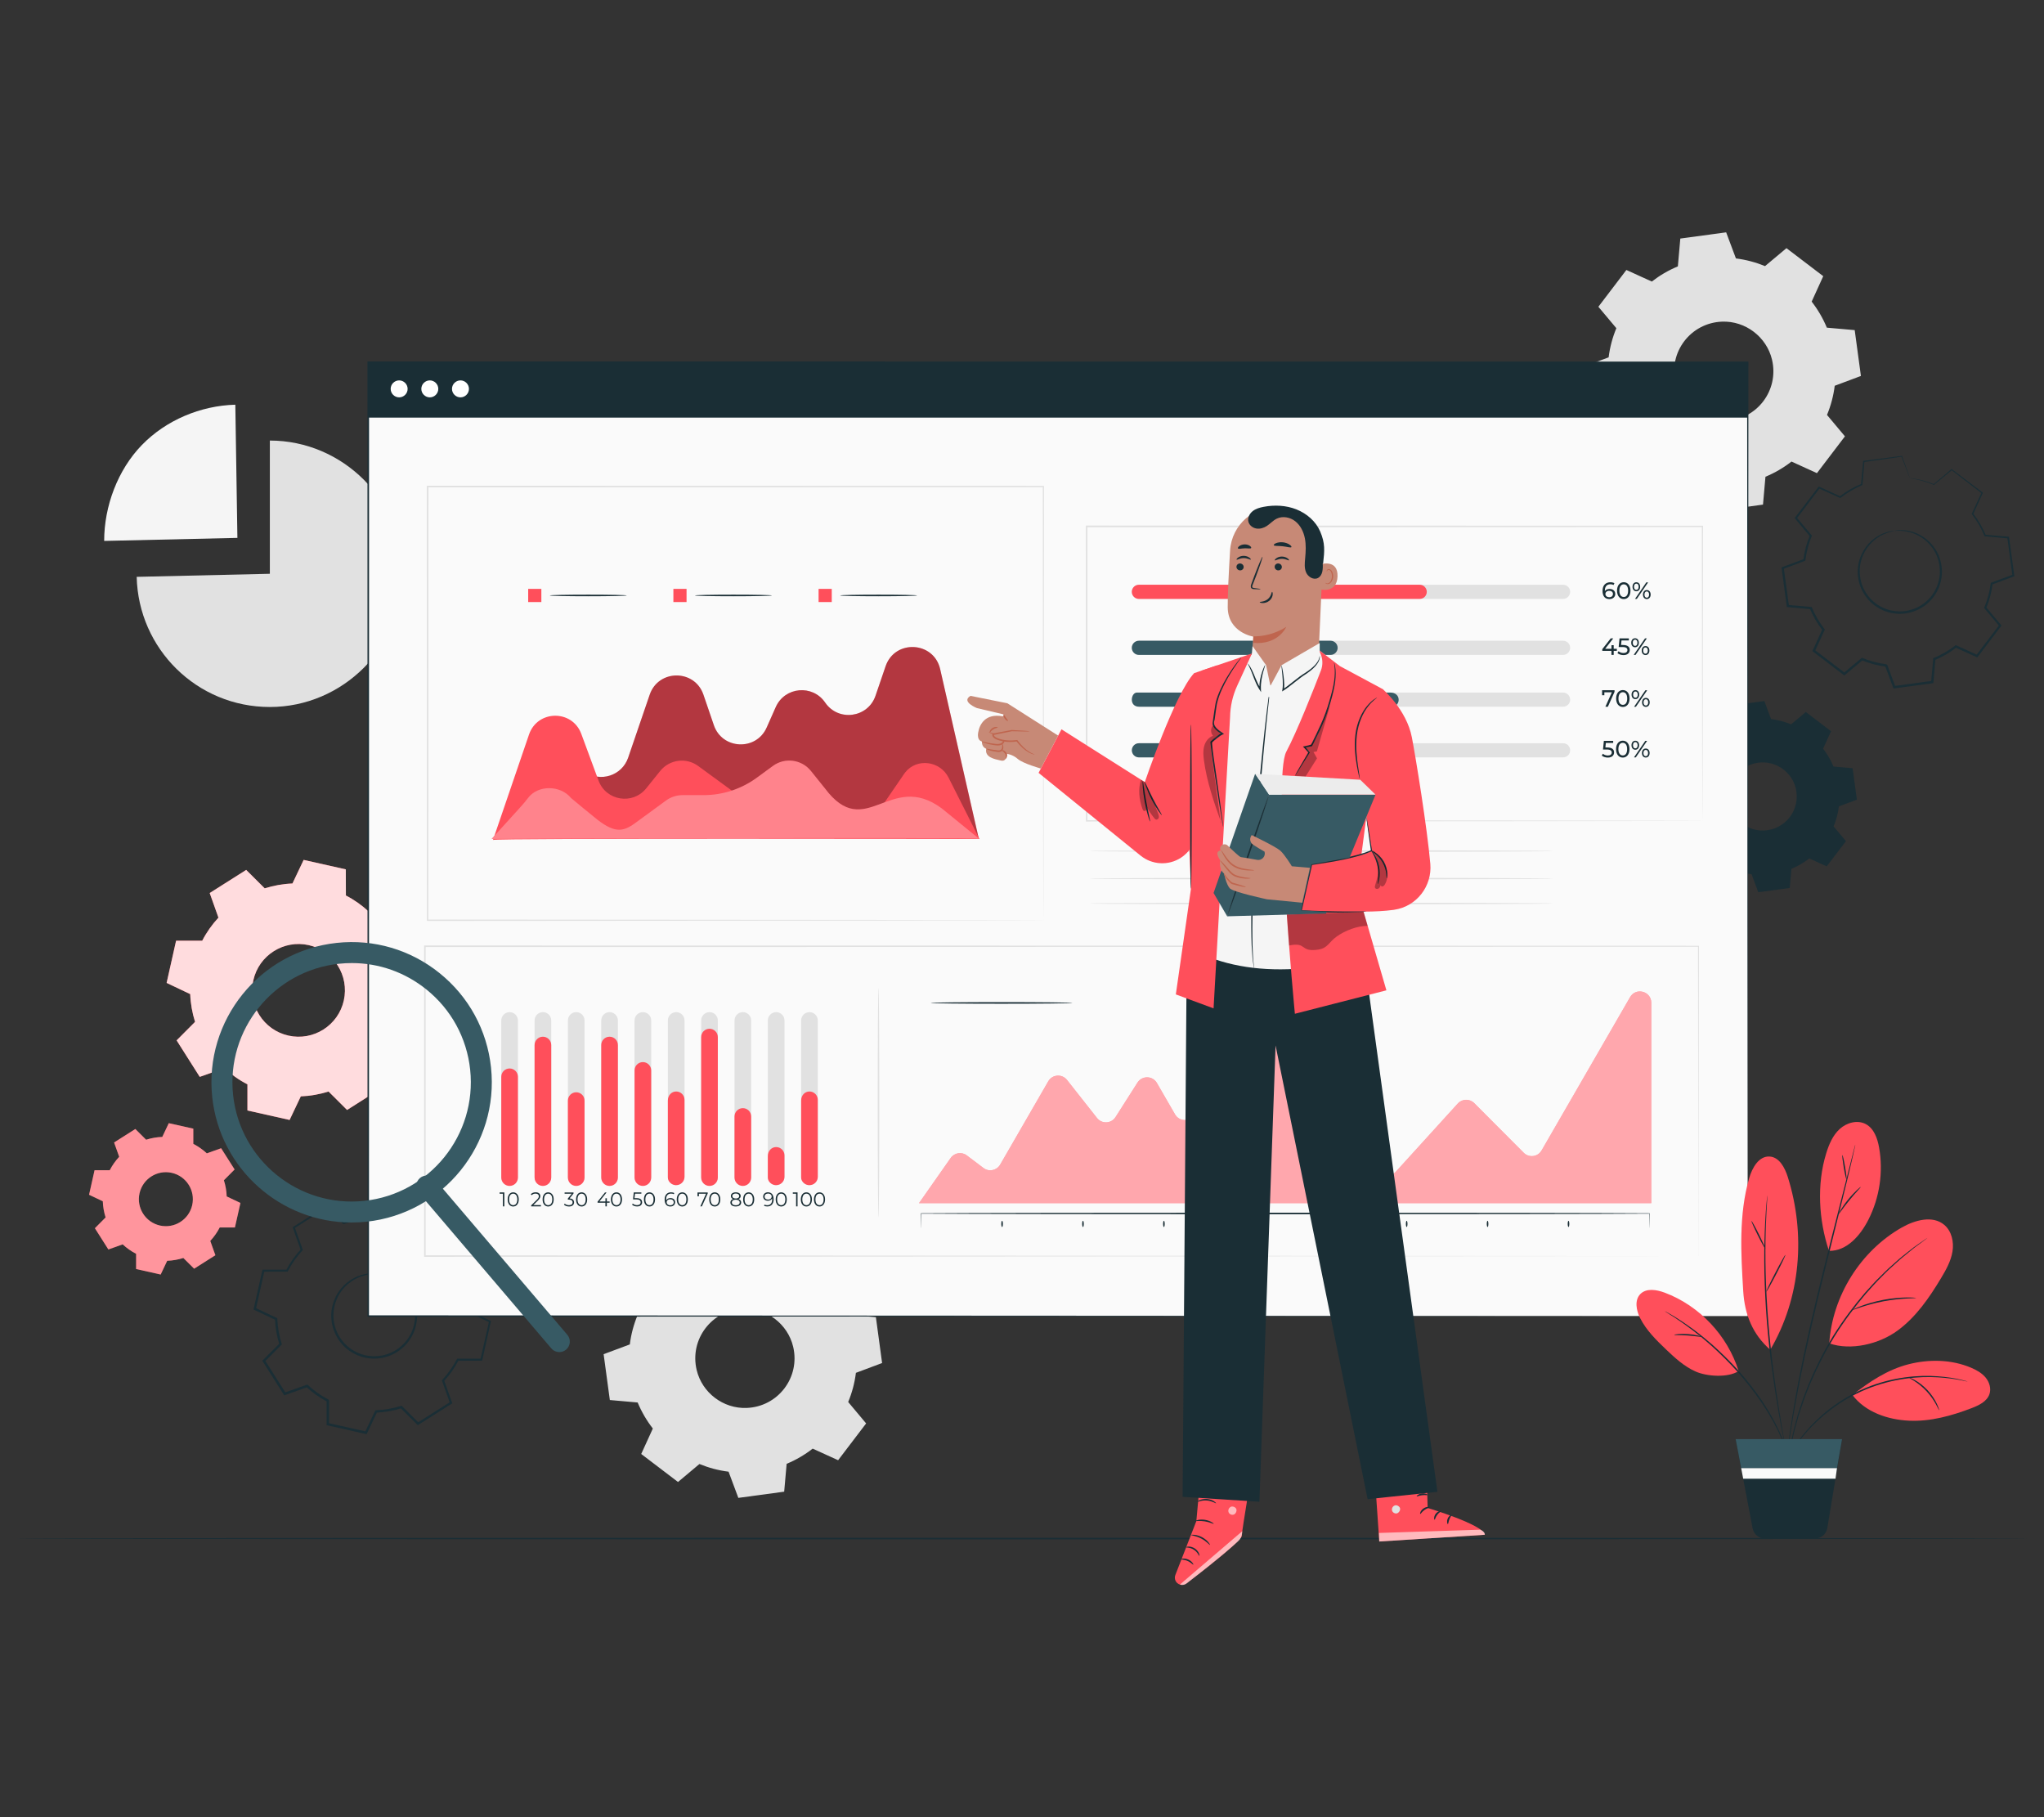 <?xml version="1.0" encoding="UTF-8"?>
<svg id="Layer_2" data-name="Layer 2" xmlns="http://www.w3.org/2000/svg" viewBox="0 0 540 480">
  <rect x="0" y="0" width="540" height="480" fill="#333333" stroke="none"/>
  <defs>
    <style>
      .cls-1 {
        fill: #bf654e;
      }

      .cls-1, .cls-2, .cls-3, .cls-4, .cls-5, .cls-6, .cls-7, .cls-8, .cls-9, .cls-10, .cls-11, .cls-12, .cls-13, .cls-14, .cls-15, .cls-16 {
        stroke-width: 0px;
      }

      .cls-17 {
        opacity: .5;
      }

      .cls-18 {
        opacity: .6;
      }

      .cls-2 {
        fill: #375a64;
      }

      .cls-3, .cls-11 {
        fill: #e1e1e1;
      }

      .cls-4 {
        fill: #ececec;
      }

      .cls-5 {
        fill: #c78976;
      }

      .cls-7, .cls-10 {
        fill: #1a2e35;
      }

      .cls-7, .cls-11, .cls-14, .cls-16 {
        fill-rule: evenodd;
      }

      .cls-8 {
        fill: #f5f5f5;
      }

      .cls-9 {
        fill: none;
      }

      .cls-19 {
        opacity: .8;
      }

      .cls-20 {
        opacity: .4;
      }

      .cls-12, .cls-14 {
        fill: #fff;
      }

      .cls-21 {
        opacity: .3;
      }

      .cls-13 {
        fill: #fafafa;
      }

      .cls-15, .cls-16 {
        fill: #ff4f5b;
      }
    </style>
  </defs>
  <g id="Layer_2-2" data-name="Layer 2">
    <g>
      <g>
        <path class="cls-11" d="M200.01,328.99c2.68.34,5.26,1.03,7.7,2.03l5.66-4.74,9.72,7.4-3.06,6.72c1.62,2.08,2.98,4.39,4.01,6.88l7.36.65,1.64,12.11-6.92,2.59c-.33,2.68-1.03,5.27-2.04,7.7l4.74,5.66-7.4,9.72-6.72-3.06c-2.08,1.62-4.39,2.98-6.88,4.01l-.65,7.36-12.11,1.64-2.58-6.92c-2.68-.33-5.26-1.03-7.7-2.03l-5.66,4.75-9.72-7.4,3.07-6.72c-1.62-2.08-2.97-4.39-4.01-6.88l-7.35-.65-1.64-12.11,6.92-2.58c.33-2.68,1.03-5.27,2.04-7.7l-4.75-5.66,7.4-9.72,6.72,3.06c2.08-1.62,4.39-2.98,6.88-4.01l.65-7.35,12.11-1.64,2.59,6.92h0ZM196.37,345.69c-8.33.3-14.25,8.08-12.32,16.19,1.43,6,7.01,10.25,13.18,10.02,8.32-.3,14.24-8.08,12.31-16.18-1.43-6-7.01-10.25-13.17-10.03Z"/>
        <g>
          <path class="cls-3" d="M71.29,151.56v-35.19c19.31,0,35.19,15.89,35.19,35.19s-15.89,35.19-35.19,35.19-34.74-15.39-35.18-34.38l35.18-.81Z"/>
          <path class="cls-8" d="M62.71,142.08l-35.19.8c0-9.16,3.58-18.77,9.97-25.34,6.39-6.57,15.51-10.39,24.68-10.64l.55,35.18Z"/>
        </g>
        <path class="cls-11" d="M458.6,68.26c2.68.34,5.26,1.03,7.7,2.03l5.66-4.74,9.72,7.4-3.06,6.72c1.62,2.08,2.98,4.39,4.01,6.88l7.36.65,1.64,12.11-6.92,2.59c-.33,2.68-1.03,5.27-2.04,7.7l4.74,5.66-7.4,9.72-6.72-3.06c-2.08,1.62-4.39,2.98-6.88,4.01l-.65,7.36-12.11,1.64-2.58-6.92c-2.68-.33-5.26-1.03-7.7-2.03l-5.66,4.75-9.72-7.4,3.07-6.72c-1.62-2.08-2.97-4.39-4.01-6.88l-7.35-.65-1.64-12.11,6.92-2.58c.33-2.68,1.03-5.27,2.04-7.7l-4.75-5.66,7.4-9.72,6.72,3.06c2.08-1.62,4.39-2.98,6.88-4.01l.65-7.35,12.11-1.64,2.59,6.92h0ZM454.97,84.96c-8.33.3-14.25,8.08-12.32,16.19,1.43,6,7.01,10.25,13.18,10.02,8.32-.3,14.24-8.08,12.31-16.18-1.43-6-7.01-10.25-13.17-10.03Z"/>
        <path class="cls-10" d="M536,406.4c0,.11-119.1.21-265.99.21s-266.01-.09-266.01-.21,119.08-.21,266.01-.21,265.99.09,265.99.21Z"/>
        <g>
          <g>
            <path class="cls-16" d="M91.38,236.54c2.24,1.16,4.28,2.61,6.08,4.29l6.5-2.31,6.11,9.64-4.87,4.89c.74,2.35,1.18,4.81,1.28,7.33l6.23,2.96-2.5,11.14-6.9.02c-1.16,2.24-2.61,4.28-4.29,6.08l2.31,6.5-9.64,6.11-4.89-4.87c-2.35.74-4.81,1.18-7.33,1.28l-2.96,6.23-11.14-2.5v-6.9c-2.25-1.16-4.29-2.61-6.1-4.29l-6.5,2.31-6.11-9.64,4.87-4.89c-.74-2.35-1.18-4.81-1.28-7.33l-6.23-2.96,2.5-11.14h6.9c1.16-2.25,2.61-4.29,4.29-6.1l-2.31-6.5,9.64-6.11,4.89,4.87c2.35-.74,4.81-1.18,7.33-1.28l2.96-6.23,11.14,2.5.02,6.9h0ZM81.56,249.65c-6.6-1.48-13.15,2.67-14.63,9.27-1.48,6.6,2.67,13.15,9.27,14.63,6.6,1.48,13.15-2.67,14.63-9.27,1.48-6.6-2.67-13.15-9.27-14.63Z"/>
            <g class="cls-19">
              <path class="cls-14" d="M91.38,236.54c2.24,1.16,4.28,2.61,6.08,4.29l6.5-2.31,6.11,9.64-4.87,4.89c.74,2.35,1.18,4.81,1.28,7.33l6.23,2.96-2.5,11.14-6.9.02c-1.16,2.24-2.61,4.28-4.29,6.08l2.31,6.5-9.64,6.11-4.89-4.87c-2.35.74-4.81,1.18-7.33,1.28l-2.96,6.23-11.14-2.5v-6.9c-2.25-1.16-4.29-2.61-6.1-4.29l-6.5,2.31-6.11-9.64,4.87-4.89c-.74-2.35-1.18-4.81-1.28-7.33l-6.23-2.96,2.5-11.14h6.9c1.16-2.25,2.61-4.29,4.29-6.1l-2.31-6.5,9.64-6.11,4.89,4.87c2.35-.74,4.81-1.18,7.33-1.28l2.96-6.23,11.14,2.5.02,6.9h0ZM81.56,249.65c-6.6-1.48-13.15,2.67-14.63,9.27-1.48,6.6,2.67,13.15,9.27,14.63,6.6,1.48,13.15-2.67,14.63-9.27,1.48-6.6-2.67-13.15-9.27-14.63Z"/>
            </g>
          </g>
          <g>
            <path class="cls-10" d="M101.28,336.68s1,.07,2.62.82c1.59.74,3.83,2.35,5.22,5.28.67,1.45,1.14,3.2,1.07,5.1-.08,1.88-.58,3.92-1.76,5.72-.56.91-1.28,1.75-2.13,2.48-.84.74-1.81,1.37-2.88,1.83-2.12.96-4.64,1.22-7.05.7-2.41-.56-4.58-1.86-6.08-3.64-.77-.87-1.38-1.85-1.82-2.88-.45-1.02-.75-2.09-.87-3.15-.29-2.13.12-4.19.86-5.92.75-1.75,1.91-3.14,3.14-4.16,2.51-2.06,5.23-2.56,6.98-2.55,1.79.01,2.72.38,2.72.38-.01.08-.97-.19-2.71-.13-1.71.06-4.32.62-6.69,2.64-1.16,1-2.26,2.35-2.95,4.02-.68,1.67-1.05,3.63-.76,5.64.12,1.01.41,2.02.84,2.98.42.97,1.01,1.9,1.74,2.72,1.43,1.68,3.48,2.9,5.75,3.43,2.28.49,4.65.26,6.67-.65,1.01-.43,1.94-1.02,2.73-1.72.81-.69,1.5-1.48,2.03-2.33,1.13-1.69,1.62-3.63,1.72-5.42.09-1.81-.33-3.49-.95-4.9-1.28-2.84-3.4-4.46-4.92-5.25-1.55-.8-2.53-.97-2.51-1.04Z"/>
            <path class="cls-10" d="M110.17,324.82s-.02-.13-.02-.39c0-.29-.02-.68-.03-1.18-.01-1.08-.04-2.64-.06-4.67l.08.1c-2.58-.56-5.98-1.3-10.09-2.2l.18-.09c-.8,1.71-1.7,3.61-2.65,5.65l-.05.1h-.11c-2.1.09-4.33.46-6.58,1.17l-.12.04-.09-.09c-1.38-1.37-2.88-2.85-4.44-4.39l.28.03c-2.74,1.75-5.65,3.6-8.71,5.55l.1-.3c.65,1.82,1.37,3.82,2.1,5.88l.05.15-.11.12c-1.41,1.52-2.76,3.38-3.83,5.45l-.08.15h-.17c-1.93,0-4.07.02-6.24.02l.28-.22c-.71,3.17-1.47,6.58-2.25,10.08l-.16-.33c1.76.83,3.68,1.75,5.64,2.67l.17.08v.18c.09,2.08.46,4.35,1.15,6.55l.06.18-.13.13c-1.38,1.39-2.88,2.9-4.4,4.43l.04-.39c1.75,2.76,3.63,5.72,5.53,8.72l-.37-.13c1.86-.66,3.86-1.38,5.88-2.09l.18-.06.14.13c1.55,1.44,3.4,2.77,5.43,3.83h0s0,0,0,0c.08.13-.17-.28.17.28h0v.04s0,.05,0,.05v.1s0,.2,0,.2v.39s0,.78,0,.78v1.56c0,1.04,0,2.08,0,3.11l-.25-.31c3.41.76,6.76,1.52,10.08,2.26l-.35.17c.9-1.9,1.79-3.78,2.68-5.63l.08-.17h.19c2.25-.09,4.46-.48,6.55-1.14l.18-.06.13.13c1.49,1.49,2.97,2.96,4.42,4.41l-.38-.04c2.98-1.88,5.89-3.72,8.73-5.52l-.12.35c-.71-2-1.4-3.96-2.09-5.88l-.06-.16.12-.13c1.55-1.67,2.83-3.51,3.84-5.44l.08-.15h.17c2.14,0,4.21,0,6.24,0l-.26.21c.8-3.54,1.56-6.89,2.28-10.07l.13.27c-1.98-.95-3.84-1.83-5.63-2.69l-.13-.06v-.14c-.09-2.38-.51-4.57-1.13-6.58l-.04-.12.09-.09c1.61-1.6,3.05-3.04,4.42-4.41l-.03.23c-2.13-3.39-3.94-6.28-5.49-8.75l.17.06c-2.35.82-4.28,1.49-5.89,2.06l-.06.02-.04-.04c-1.66-1.55-3.07-2.49-4.01-3.09-.46-.28-.81-.49-1.07-.65-.25-.14-.36-.21-.35-.22,0,0,.14.05.38.17.25.13.62.32,1.1.6.96.57,2.4,1.49,4.09,3.03l-.1-.02c1.6-.58,3.52-1.28,5.87-2.13l.11-.04.06.1c1.57,2.46,3.41,5.33,5.56,8.7l.08.13-.11.11c-1.36,1.37-2.79,2.82-4.39,4.44l.05-.21c.65,2.04,1.08,4.26,1.18,6.69l-.13-.2c1.8.85,3.66,1.73,5.64,2.66l.18.08-.04.19c-.71,3.19-1.45,6.53-2.24,10.08l-.05.21h-.21c-2.03,0-4.1.02-6.24.03l.24-.15c-1.02,1.98-2.33,3.86-3.91,5.57l.06-.29c.69,1.92,1.39,3.88,2.1,5.88l.08.22-.2.13c-2.83,1.8-5.74,3.65-8.72,5.53l-.2.13-.17-.17c-1.46-1.45-2.93-2.91-4.43-4.4l.31.08c-2.15.68-4.41,1.08-6.71,1.17l.27-.18c-.88,1.86-1.77,3.74-2.67,5.64l-.11.23-.25-.06c-3.31-.74-6.67-1.49-10.08-2.26l-.25-.06v-.25c0-1.03,0-2.07,0-3.11v-1.56s0-.78,0-.78v-.39s0-.2,0-.2v-.1s0-.05,0-.05v-.02h0v-.02c.34.56.09.16.17.28h0s0,0,0,0c-2.08-1.08-3.98-2.45-5.57-3.92l.32.07c-2.02.72-4.02,1.43-5.88,2.09l-.24.08-.14-.21c-1.9-3-3.77-5.96-5.52-8.73l-.13-.21.18-.18c1.52-1.53,3.03-3.04,4.41-4.42l-.08.31c-.71-2.25-1.08-4.58-1.16-6.71l.17.26c-1.95-.93-3.88-1.85-5.63-2.68l-.21-.1.05-.23c.79-3.5,1.56-6.91,2.27-10.07l.05-.22h.23c2.17,0,4.3,0,6.24,0l-.24.15c1.1-2.11,2.49-4.01,3.93-5.56l-.05.27c-.73-2.06-1.44-4.06-2.08-5.88l-.07-.19.17-.11c3.06-1.93,5.98-3.77,8.73-5.51l.15-.1.13.13c1.55,1.55,3.04,3.04,4.41,4.42l-.21-.05c2.29-.72,4.56-1.07,6.69-1.14l-.16.11c.97-2.03,1.88-3.92,2.7-5.62l.06-.12.12.03c4.1.94,7.49,1.72,10.06,2.32l.08.02v.08c-.02,2.01-.03,3.55-.04,4.63,0,.51-.02.9-.02,1.2,0,.27-.01.41-.02.41Z"/>
          </g>
          <g>
            <path class="cls-16" d="M51.1,302.16c1.3.68,2.49,1.52,3.54,2.49l3.78-1.35,3.56,5.61-2.83,2.85c.43,1.37.69,2.8.74,4.27l3.63,1.72-1.46,6.48h-4.01c-.68,1.31-1.52,2.5-2.5,3.55l1.35,3.78-5.61,3.56-2.85-2.83c-1.37.43-2.8.69-4.27.74l-1.72,3.63-6.49-1.45v-4.02c-1.31-.68-2.5-1.52-3.55-2.5l-3.78,1.35-3.56-5.61,2.83-2.85c-.43-1.37-.69-2.8-.74-4.27l-3.63-1.72,1.45-6.48h4.01c.68-1.31,1.52-2.5,2.5-3.55l-1.35-3.78,5.61-3.56,2.85,2.83c1.37-.43,2.8-.69,4.27-.74l1.72-3.63,6.48,1.45v4.02h0ZM45.38,309.8c-3.84-.86-7.65,1.55-8.52,5.4-.86,3.84,1.55,7.65,5.4,8.52,3.84.86,7.65-1.55,8.52-5.4.86-3.84-1.55-7.65-5.4-8.52Z"/>
            <g class="cls-20">
              <path class="cls-14" d="M51.1,302.16c1.3.68,2.49,1.52,3.54,2.49l3.78-1.35,3.56,5.61-2.83,2.85c.43,1.37.69,2.8.74,4.27l3.63,1.72-1.46,6.48h-4.01c-.68,1.31-1.52,2.5-2.5,3.55l1.35,3.78-5.61,3.56-2.85-2.83c-1.37.43-2.8.69-4.27.74l-1.72,3.63-6.49-1.45v-4.02c-1.31-.68-2.5-1.52-3.55-2.5l-3.78,1.35-3.56-5.61,2.83-2.85c-.43-1.37-.69-2.8-.74-4.27l-3.63-1.72,1.45-6.48h4.01c.68-1.31,1.52-2.5,2.5-3.55l-1.35-3.78,5.61-3.56,2.85,2.83c1.37-.43,2.8-.69,4.27-.74l1.72-3.63,6.48,1.45v4.02h0ZM45.38,309.8c-3.84-.86-7.65,1.55-8.52,5.4-.86,3.84,1.55,7.65,5.4,8.52,3.84.86,7.65-1.55,8.52-5.4.86-3.84-1.55-7.65-5.4-8.52Z"/>
            </g>
          </g>
        </g>
        <path class="cls-7" d="M467.89,189.93c1.84.23,3.61.71,5.29,1.4l3.89-3.26,6.67,5.08-2.1,4.61c1.11,1.43,2.04,3.01,2.75,4.72l5.05.44,1.13,8.31-4.75,1.77c-.23,1.84-.71,3.61-1.4,5.29l3.26,3.89-5.08,6.67-4.61-2.1c-1.43,1.11-3.01,2.04-4.72,2.75l-.44,5.05-8.31,1.13-1.77-4.75c-1.84-.23-3.61-.71-5.29-1.4l-3.89,3.26-6.67-5.08,2.1-4.61c-1.11-1.43-2.04-3.01-2.75-4.72l-5.05-.45-1.13-8.31,4.75-1.77c.23-1.84.71-3.61,1.4-5.29l-3.26-3.89,5.08-6.67,4.61,2.1c1.43-1.11,3.01-2.04,4.72-2.75l.44-5.05,8.31-1.13,1.77,4.75h0ZM465.4,201.39c-5.72.2-9.78,5.54-8.46,11.11.98,4.12,4.81,7.03,9.04,6.88,5.71-.21,9.77-5.54,8.45-11.11-.98-4.12-4.81-7.03-9.04-6.88Z"/>
        <g>
          <path class="cls-10" d="M500.44,140.2s.94-.28,2.69-.14c1.71.14,4.32.85,6.6,3.07,1.11,1.1,2.14,2.56,2.72,4.33.57,1.76.8,3.81.34,5.86-.2,1.03-.58,2.05-1.11,3.01-.52.97-1.2,1.88-2.02,2.66-1.62,1.61-3.85,2.7-6.25,3.05-2.4.31-4.84-.15-6.84-1.27-1.01-.54-1.91-1.23-2.66-2.03-.77-.78-1.4-1.66-1.87-2.6-.99-1.85-1.32-3.89-1.23-5.74.09-1.86.69-3.54,1.47-4.9,1.6-2.75,3.93-4.13,5.54-4.72,1.65-.6,2.63-.58,2.63-.58.02.08-.96.15-2.54.81-1.55.64-3.76,2.05-5.25,4.71-.73,1.32-1.27,2.93-1.34,4.7-.05,1.76.27,3.7,1.23,5.44.45.88,1.06,1.71,1.79,2.45.72.75,1.57,1.4,2.53,1.91,1.89,1.05,4.19,1.48,6.46,1.19,2.26-.33,4.37-1.35,5.91-2.87.79-.74,1.43-1.6,1.93-2.51.51-.91.87-1.87,1.07-2.84.46-1.94.25-3.89-.27-5.57-.53-1.69-1.49-3.1-2.54-4.18-2.15-2.17-4.65-2.94-6.32-3.15-1.7-.21-2.66-.02-2.66-.1Z"/>
          <path class="cls-10" d="M504.56,126.27s-.06-.11-.15-.35c-.11-.26-.25-.62-.43-1.08-.38-.99-.94-2.42-1.65-4.27l.11.06c-2.57.36-5.94.84-10.02,1.42l.14-.14c-.15,1.85-.33,3.9-.51,6.1v.11s-.11.04-.11.04c-1.9.8-3.82,1.89-5.65,3.32l-.1.08-.11-.05c-1.74-.79-3.62-1.64-5.58-2.52l.27-.07c-1.92,2.54-3.97,5.24-6.11,8.07v-.31c1.21,1.45,2.56,3.05,3.93,4.68l.1.12-.06.14c-.77,1.88-1.38,4.05-1.66,6.32l-.02.16-.15.06c-1.78.67-3.73,1.4-5.73,2.15l.18-.3c.43,3.15.9,6.55,1.37,10.03l-.26-.25c1.9.17,3.98.35,6.09.53l.18.02.07.17c.79,1.89,1.9,3.85,3.29,5.63l.11.14-.08.17c-.79,1.74-1.66,3.65-2.54,5.57l-.09-.37c2.55,1.94,5.29,4.02,8.06,6.13h-.39c1.48-1.23,3.08-2.57,4.69-3.92l.14-.12.17.07c1.91.79,4.08,1.39,6.3,1.66h0s0,0,0,0c.11.09-.25-.2.25.2h0s0,.02,0,.02v.02s.03.05.03.05l.03.09.07.18.13.36.27.72.54,1.44c.36.96.71,1.91,1.07,2.86l-.33-.2c3.39-.46,6.74-.91,10.03-1.36l-.27.28c.18-2.05.36-4.08.54-6.09l.02-.18.17-.07c2.04-.85,3.93-1.96,5.64-3.28l.14-.11.17.08c1.88.86,3.74,1.71,5.57,2.54l-.36.09c2.1-2.75,4.14-5.43,6.14-8.05v.36c-1.32-1.59-2.63-3.16-3.92-4.7l-.11-.13.06-.16c.85-2.06,1.41-4.19,1.68-6.31l.02-.16.15-.06c1.97-.73,3.87-1.44,5.73-2.13l-.17.28c-.47-3.53-.92-6.86-1.34-10.04l.22.21c-2.14-.19-4.15-.38-6.09-.55h-.14s-.05-.14-.05-.14c-.89-2.16-2.02-4.03-3.28-5.66l-.08-.1.05-.11c.93-2.02,1.77-3.84,2.56-5.56l.06.22c-3.11-2.39-5.76-4.43-8.03-6.17h.17c-1.88,1.55-3.43,2.83-4.72,3.9l-.05.04-.06-.02c-2.05-.86-3.67-1.24-4.74-1.47-.52-.1-.92-.17-1.21-.23-.28-.05-.4-.07-.4-.08,0,0,.14,0,.41.03.27.03.68.08,1.22.18,1.08.2,2.71.55,4.79,1.39l-.1.02c1.27-1.08,2.8-2.38,4.66-3.96l.08-.07.09.07c2.28,1.72,4.95,3.73,8.08,6.1l.12.09-.06.13c-.78,1.72-1.6,3.55-2.52,5.58l-.02-.21c1.29,1.65,2.45,3.55,3.37,5.74l-.19-.14c1.94.17,3.95.34,6.1.52l.19.02.03.19c.44,3.17.9,6.5,1.38,10.03l.03.2-.19.07c-1.86.7-3.76,1.41-5.73,2.15l.17-.22c-.27,2.17-.83,4.35-1.7,6.46l-.04-.29c1.29,1.53,2.6,3.1,3.94,4.69l.15.18-.14.18c-1.99,2.62-4.03,5.31-6.12,8.06l-.14.19-.22-.1c-1.83-.83-3.69-1.68-5.57-2.53l.31-.04c-1.74,1.36-3.68,2.5-5.77,3.37l.19-.26c-.18,2.01-.35,4.04-.53,6.09l-.02.25-.24.03c-3.3.45-6.64.9-10.03,1.36l-.25.03-.09-.23c-.35-.95-.71-1.9-1.07-2.86l-.54-1.44-.27-.72-.13-.36-.07-.18-.03-.09-.02-.05v-.02s-.01-.01-.01-.01h0c.51.39.14.11.25.19h0s0,0,0,0c-2.28-.28-4.49-.89-6.46-1.71l.32-.05c-1.61,1.35-3.21,2.69-4.69,3.93l-.19.16-.2-.15c-2.77-2.11-5.5-4.19-8.05-6.14l-.19-.15.1-.22c.88-1.92,1.75-3.82,2.54-5.57l.04.31c-1.42-1.83-2.56-3.84-3.36-5.77l.25.18c-2.11-.19-4.2-.37-6.09-.54l-.23-.02-.03-.23c-.47-3.48-.93-6.88-1.35-10.03l-.03-.22.21-.08c2-.74,3.96-1.47,5.73-2.13l-.17.22c.29-2.32.92-4.53,1.71-6.45l.04.26c-1.37-1.64-2.71-3.24-3.92-4.7l-.13-.15.12-.16c2.16-2.82,4.21-5.51,6.15-8.04l.11-.14.16.07c1.95.9,3.83,1.76,5.56,2.55l-.21.02c1.86-1.44,3.83-2.54,5.76-3.33l-.11.15c.2-2.19.39-4.25.56-6.09v-.13s.14-.02.14-.02c4.09-.53,7.47-.97,10.04-1.3h.08s.03.06.03.06c.67,1.85,1.18,3.28,1.54,4.27.17.47.29.84.39,1.11.09.25.13.38.12.39Z"/>
        </g>
        <g>
          <g>
            <g>
              <rect class="cls-13" x="97.29" y="95.69" width="364.45" height="251.94"/>
              <path class="cls-10" d="M461.74,347.63c0-1.36-.07-98.67-.17-251.94l.17.17c-101.07.01-227.54.03-364.42.04h-.03l.21-.21c0,90-.01,175.48-.02,251.94l-.19-.19c215.09.11,362.77.19,364.45.19-1.68,0-149.36.08-364.45.19h-.19s0-.19,0-.19c0-76.47-.01-161.95-.02-251.94v-.21h.24c136.88.02,263.36.03,364.42.04h.17v.17c-.1,153.27-.17,250.58-.17,251.94Z"/>
            </g>
            <rect class="cls-10" x="97.29" y="95.69" width="364.45" height="14.62"/>
            <path class="cls-12" d="M107.69,102.72c0,1.24-1.01,2.24-2.24,2.24s-2.24-1.01-2.24-2.24,1.01-2.24,2.24-2.24,2.24,1.01,2.24,2.24Z"/>
            <path class="cls-12" d="M115.79,102.72c0,1.24-1.01,2.24-2.24,2.24s-2.24-1.01-2.24-2.24,1.01-2.24,2.24-2.24,2.24,1.01,2.24,2.24Z"/>
            <path class="cls-12" d="M123.89,102.72c0,1.24-1.01,2.24-2.24,2.24s-2.24-1.01-2.24-2.24,1.01-2.24,2.24-2.24,2.24,1.01,2.24,2.24Z"/>
          </g>
          <g>
            <path class="cls-3" d="M448.71,331.8c0-.91-.04-30.08-.12-81.84l.12.12c-75.18.02-197.96.05-336.45.08h-.02l.21-.21c0,28.03,0,55.42,0,81.84l-.2-.2c191.87.12,334.47.2,336.47.2-2,0-144.61.09-336.47.2h-.2s0-.2,0-.2c0-26.41,0-53.8,0-81.84v-.21h.23c138.49.03,261.28.07,336.45.08h.12v.12c-.08,51.76-.12,80.92-.12,81.84Z"/>
            <g>
              <path class="cls-3" d="M275.66,243.09s-.01-.71-.02-2.08c0-1.37-.01-3.4-.02-6.06,0-5.31-.02-13.11-.04-23.08-.02-19.93-.05-48.55-.09-83.34l.17.17c-45.29.01-101.68.02-162.67.04h-.01l.21-.21c0,40.98-.01,79.88-.02,114.56l-.19-.19c48.03.04,88.68.07,117.32.09,14.33.02,25.66.04,33.42.05,3.88,0,6.86.02,8.87.02,1,0,1.77,0,2.29.01.51,0,.78.01.78.01,0,0-.25,0-.76.01-.51,0-1.27,0-2.27.01-2.01,0-4.98.01-8.84.02-7.74.01-19.06.03-33.37.05-28.68.02-69.37.05-117.45.09h-.19s0-.19,0-.19c0-34.68-.01-73.58-.02-114.56v-.21h.22c60.99.01,117.38.03,162.67.04h.17v.17c-.04,34.83-.07,63.49-.09,83.44-.02,9.96-.03,17.74-.04,23.04,0,2.64-.01,4.66-.02,6.03,0,1.36-.02,2.05-.02,2.05Z"/>
              <path class="cls-15" d="M130.57,221.43l11.72-16.95c2.38-3.45,7.13-4.27,10.54-1.84l1.65,1.18c4.09,2.92,9.84,1.08,11.47-3.68l5.69-16.64c2.31-6.77,11.89-6.77,14.2,0l2.75,8.05c2.21,6.46,11.2,6.85,13.96.61l2.39-5.39c2.38-5.37,9.74-6.05,13.06-1.19h0c3.49,5.1,11.3,4.04,13.3-1.81l2.66-7.79c2.45-7.15,12.74-6.61,14.42.76l10.18,44.68s-127.61-.36-127.97,0Z"/>
              <g class="cls-21">
                <path class="cls-6" d="M130.57,221.43l11.72-16.95c2.38-3.45,7.13-4.27,10.54-1.84l1.65,1.18c4.09,2.92,9.84,1.08,11.47-3.68l5.69-16.64c2.31-6.77,11.89-6.77,14.2,0l2.75,8.05c2.21,6.46,11.2,6.85,13.96.61l2.39-5.39c2.38-5.37,9.74-6.05,13.06-1.19h0c3.49,5.1,11.3,4.04,13.3-1.81l2.66-7.79c2.45-7.15,12.74-6.61,14.42.76l10.18,44.68s-127.61-.36-127.97,0Z"/>
              </g>
              <path class="cls-15" d="M130.24,221.87l9.52-27.85c2.23-6.53,11.42-6.64,13.81-.17l4.56,12.34c1.97,5.34,9.02,6.49,12.59,2.05l3.69-4.59c2.46-3.05,6.88-3.64,10.04-1.32l8.6,6.29c1.26.92,2.77,1.41,4.33,1.41h10.95c1.56,0,3.07.5,4.33,1.41l8.15,5.96c3.34,2.44,8.04,1.64,10.38-1.78l7.65-11.18c.1-.14.2-.28.3-.41,3.07-3.88,9.22-3.06,11.45,1.36l8.18,16.22s-128.52-.26-128.52.26Z"/>
              <path class="cls-15" d="M258.71,221.6l-9.95-8.1c-13.64-10.03-20.11,9.07-30.84-5.27l-3.69-4.59c-2.46-3.05-6.88-3.64-10.04-1.32l-4.28,3.13c-4.07,2.97-8.98,4.58-14.02,4.58h-5.59c-1.56,0-3.07.5-4.33,1.41l-8.15,5.96c-3.34,2.44-5.67,2.77-11.02-1.72,0,0-5.8-4.72-5.94-4.89-2.85-3.47-8.79-3.46-11.36,0-.62.83-1.26,1.57-1.95,2.34l-7.68,8.47s128.82-.53,128.82,0Z"/>
              <g class="cls-21">
                <path class="cls-12" d="M258.71,221.6l-9.95-8.1c-13.64-10.03-20.11,9.07-30.84-5.27l-3.69-4.59c-2.46-3.05-6.88-3.64-10.04-1.32l-4.28,3.13c-4.07,2.97-8.98,4.58-14.02,4.58h-5.59c-1.56,0-3.07.5-4.33,1.41l-8.15,5.96c-3.34,2.44-5.67,2.77-11.02-1.72,0,0-5.8-4.72-5.94-4.89-2.85-3.47-8.79-3.46-11.36,0-.62.83-1.26,1.57-1.95,2.34l-7.68,8.47s128.82-.53,128.82,0Z"/>
              </g>
              <path class="cls-10" d="M165.58,157.29c0,.11-4.55.21-10.17.21s-10.17-.09-10.17-.21,4.55-.21,10.17-.21,10.17.09,10.17.21Z"/>
              <rect class="cls-15" x="139.54" y="155.55" width="3.48" height="3.48"/>
              <path class="cls-10" d="M203.93,157.29c0,.11-4.55.21-10.17.21s-10.17-.09-10.17-.21,4.55-.21,10.17-.21,10.17.09,10.17.21Z"/>
              <rect class="cls-15" x="177.9" y="155.55" width="3.48" height="3.48"/>
              <path class="cls-10" d="M242.29,157.29c0,.11-4.55.21-10.17.21s-10.17-.09-10.17-.21,4.55-.21,10.17-.21,10.17.09,10.17.21Z"/>
              <rect class="cls-15" x="216.26" y="155.55" width="3.48" height="3.48"/>
            </g>
            <g>
              <path class="cls-15" d="M242.79,317.81l8.37-11.94c.97-1.39,2.91-1.7,4.26-.67l4.4,3.32c1.44,1.09,3.5.67,4.41-.89l12.71-22.01c1.06-1.84,3.64-2.02,4.95-.36l7.93,10.06c1.28,1.62,3.78,1.5,4.89-.25l5.8-9.11c1.21-1.9,4-1.84,5.13.11l4.79,8.29c1.13,1.95,3.92,2.01,5.13.11l16.37-25.65c1.16-1.83,3.82-1.85,5.02-.05l27.04,40.45c1.08,1.62,3.4,1.79,4.71.35l16.43-18.08c1.15-1.27,3.14-1.32,4.35-.1l13.07,13.11c1.39,1.4,3.74,1.09,4.72-.62l23.38-40.49c1.53-2.66,5.6-1.57,5.6,1.5v52.92h-193.46Z"/>
              <path class="cls-10" d="M435.76,324.42s0-.08-.01-.23c0-.17,0-.4-.01-.71,0-.65-.01-1.63-.03-2.95l.05.05c-11.17.09-50.04.15-96.2.15s-85.03-.06-96.21-.15l.05-.05c-.01,1.33-.02,2.3-.03,2.95,0,.31-.01.54-.01.71,0,.16,0,.23-.01.23s0-.08-.01-.23c0-.17,0-.4-.01-.71,0-.65-.01-1.63-.03-2.95v-.05s.05,0,.05,0c11.17-.09,50.03-.15,96.21-.15s85.02.06,96.2.15h.05s0,.05,0,.05c-.01,1.33-.02,2.3-.03,2.95,0,.31-.01.54-.01.71,0,.16,0,.23-.01.23Z"/>
              <path class="cls-10" d="M264.74,324.11c-.11,0-.21-.37-.21-.82s.09-.82.21-.82.21.37.21.82-.09.82-.21.82Z"/>
              <path class="cls-10" d="M286.11,324.11c-.11,0-.21-.37-.21-.82s.09-.82.21-.82.21.37.21.82-.09.82-.21.82Z"/>
              <path class="cls-10" d="M307.49,324.11c-.11,0-.21-.37-.21-.82s.09-.82.21-.82.21.37.21.82-.09.82-.21.82Z"/>
              <path class="cls-10" d="M328.87,324.11c-.11,0-.21-.37-.21-.82s.09-.82.21-.82.21.37.21.82-.09.82-.21.82Z"/>
              <path class="cls-10" d="M350.25,324.11c-.11,0-.21-.37-.21-.82s.09-.82.21-.82.21.37.21.82-.09.82-.21.82Z"/>
              <path class="cls-10" d="M371.63,324.11c-.11,0-.21-.37-.21-.82s.09-.82.21-.82.21.37.21.82-.09.82-.21.82Z"/>
              <path class="cls-10" d="M393,324.11c-.11,0-.21-.37-.21-.82s.09-.82.21-.82.21.37.21.82-.09.82-.21.82Z"/>
              <path class="cls-10" d="M414.38,324.11c-.11,0-.21-.37-.21-.82s.09-.82.21-.82.21.37.21.82-.09.82-.21.82Z"/>
            </g>
            <g>
              <path class="cls-3" d="M449.77,216.85s-.01-.48-.02-1.39c0-.92,0-2.27-.02-4.04,0-3.55-.02-8.78-.04-15.5-.02-13.44-.05-32.86-.08-56.84l.15.15c-42.39.01-99.71.03-162.67.05h-.01l.21-.21c0,27.38,0,53.69-.01,77.77l-.2-.2c47.4.04,88.04.07,116.85.09,14.41.02,25.86.04,33.71.05,3.92.01,6.95.02,9,.02,1.02,0,1.8,0,2.33.01.52,0,.8.01.8.01,0,0-.26,0-.77.01-.52,0-1.29,0-2.3.01-2.04,0-5.05.01-8.96.02-7.84.01-19.28.03-33.67.05-28.84.02-69.53.06-116.98.09h-.2s0-.2,0-.2c0-24.08,0-50.39-.01-77.77v-.21h.22c62.96.02,120.28.04,162.67.05h.15s0,.15,0,.15c-.03,24.02-.06,43.48-.08,56.93-.02,6.71-.03,11.92-.04,15.47,0,1.76-.01,3.1-.02,4.01,0,.9-.02,1.36-.02,1.36Z"/>
              <g>
                <g>
                  <path class="cls-3" d="M412.95,172.99h-112.06c-1.03,0-1.87-.84-1.87-1.87s.84-1.87,1.87-1.87h112.06c1.03,0,1.87.84,1.87,1.87s-.84,1.87-1.87,1.87Z"/>
                  <path class="cls-3" d="M412.95,158.2h-112.06c-1.03,0-1.87-.84-1.87-1.87s.84-1.87,1.87-1.87h112.06c1.03,0,1.87.84,1.87,1.87s-.84,1.87-1.87,1.87Z"/>
                  <path class="cls-2" d="M351.52,172.99h-50.64c-1.03,0-1.87-.84-1.87-1.87s.84-1.87,1.87-1.87h50.64c1.03,0,1.87.84,1.87,1.87s-.84,1.87-1.87,1.87Z"/>
                </g>
                <g>
                  <path class="cls-10" d="M427.15,171.92h-.83v1.07h-.6v-1.07h-2.42v-.44l2.23-2.85h.67l-2.14,2.75h1.67v-.95h.59v.95h.83v.54Z"/>
                  <path class="cls-10" d="M430.56,171.68c0,.75-.54,1.36-1.65,1.36-.62,0-1.23-.2-1.6-.53l.29-.49c.29.27.78.47,1.31.47.66,0,1.03-.3,1.03-.78s-.31-.8-1.32-.8h-.99l.23-2.28h2.46v.54h-1.94l-.12,1.2h.49c1.3,0,1.81.54,1.81,1.31Z"/>
                  <path class="cls-10" d="M430.95,169.78c0-.71.41-1.19,1.01-1.19s1.01.47,1.01,1.19-.4,1.19-1.01,1.19-1.01-.48-1.01-1.19ZM432.58,169.78c0-.52-.23-.83-.61-.83s-.61.32-.61.83.24.83.61.83.61-.31.61-.83ZM434.59,168.63h.48l-2.98,4.36h-.48l2.98-4.36ZM433.72,171.84c0-.71.4-1.19,1.01-1.19s1.02.48,1.02,1.19-.41,1.19-1.02,1.19-1.01-.48-1.01-1.19ZM435.33,171.84c0-.52-.24-.83-.61-.83s-.61.31-.61.83.23.83.61.83.61-.32.61-.83Z"/>
                </g>
              </g>
              <g>
                <g>
                  <path class="cls-3" d="M412.95,186.68h-112.06c-1.03,0-1.87-.84-1.87-1.87s.84-1.87,1.87-1.87h112.06c1.03,0,1.87.84,1.87,1.87s-.84,1.87-1.87,1.87Z"/>
                  <path class="cls-2" d="M368.02,186.68h-67.02c-1.39,0-1.98-.84-1.98-1.87s.59-1.87,1.32-1.87h67.02c1.31,0,2.15.84,2.15,1.87,0,1.53-1.42,1.87-1.48,1.87Z"/>
                </g>
                <g>
                  <path class="cls-10" d="M426.54,182.33v.42l-1.76,3.93h-.66l1.72-3.82h-1.99v.78h-.6v-1.32h3.29Z"/>
                  <path class="cls-10" d="M426.96,184.51c0-1.42.76-2.23,1.78-2.23s1.77.81,1.77,2.23-.76,2.23-1.77,2.23-1.78-.81-1.78-2.23ZM429.89,184.51c0-1.11-.47-1.67-1.15-1.67s-1.16.56-1.16,1.67.47,1.67,1.16,1.67,1.15-.56,1.15-1.67Z"/>
                  <path class="cls-10" d="M431.04,183.48c0-.71.41-1.19,1.01-1.19s1.01.47,1.01,1.19-.4,1.19-1.01,1.19-1.01-.48-1.01-1.19ZM432.67,183.48c0-.52-.23-.83-.61-.83s-.61.32-.61.83.24.83.61.83.61-.31.61-.83ZM434.69,182.33h.48l-2.98,4.36h-.48l2.98-4.36ZM433.81,185.53c0-.71.4-1.19,1.01-1.19s1.01.48,1.01,1.19-.41,1.19-1.01,1.19-1.01-.48-1.01-1.19ZM435.43,185.53c0-.52-.24-.83-.61-.83s-.61.31-.61.83.23.83.61.83.61-.32.61-.83Z"/>
                </g>
              </g>
              <g>
                <g>
                  <path class="cls-3" d="M412.95,200.06h-112.06c-1.03,0-1.87-.84-1.87-1.87s.84-1.87,1.87-1.87h112.06c1.03,0,1.87.84,1.87,1.87s-.84,1.87-1.87,1.87Z"/>
                  <path class="cls-2" d="M342.51,200.06h-41.62c-1.03,0-1.87-.84-1.87-1.87s.84-1.87,1.87-1.87h41.62c1.03,0,1.87.84,1.87,1.87s-.84,1.87-1.87,1.87Z"/>
                </g>
                <g>
                  <path class="cls-10" d="M426.42,198.75c0,.75-.54,1.36-1.65,1.36-.62,0-1.23-.2-1.6-.53l.29-.49c.29.27.78.47,1.31.47.66,0,1.03-.3,1.03-.78s-.31-.8-1.32-.8h-.99l.23-2.28h2.46v.54h-1.94l-.12,1.2h.49c1.3,0,1.81.54,1.81,1.31Z"/>
                  <path class="cls-10" d="M426.94,197.88c0-1.42.76-2.23,1.78-2.23s1.77.81,1.77,2.23-.76,2.23-1.77,2.23-1.78-.81-1.78-2.23ZM429.87,197.88c0-1.11-.47-1.67-1.15-1.67s-1.16.56-1.16,1.67.47,1.67,1.16,1.67,1.15-.56,1.15-1.67Z"/>
                  <path class="cls-10" d="M431.02,196.85c0-.71.41-1.19,1.01-1.19s1.01.47,1.01,1.19-.4,1.19-1.01,1.19-1.01-.48-1.01-1.19ZM432.64,196.85c0-.52-.23-.83-.61-.83s-.61.32-.61.83.24.83.61.83.61-.31.61-.83ZM434.66,195.7h.48l-2.98,4.36h-.48l2.98-4.36ZM433.78,198.91c0-.71.4-1.19,1.01-1.19s1.02.48,1.02,1.19-.41,1.19-1.02,1.19-1.01-.48-1.01-1.19ZM435.4,198.91c0-.52-.24-.83-.61-.83s-.61.31-.61.83.23.83.61.83.61-.32.61-.83Z"/>
                </g>
              </g>
              <g>
                <path class="cls-15" d="M375.07,158.2h-74.19c-1.03,0-1.87-.84-1.87-1.87s.84-1.87,1.87-1.87h74.19c1.03,0,1.87.84,1.87,1.87s-.84,1.87-1.87,1.87Z"/>
                <g>
                  <path class="cls-10" d="M426.74,156.87c0,.84-.68,1.38-1.54,1.38-1.17,0-1.83-.78-1.83-2.17,0-1.49.84-2.28,2.06-2.28.41,0,.8.08,1.08.25l-.24.49c-.22-.15-.52-.21-.83-.21-.88,0-1.45.55-1.45,1.64,0,.05,0,.1,0,.16.25-.37.71-.57,1.25-.57.87,0,1.49.52,1.49,1.32ZM426.13,156.9c0-.51-.39-.84-1-.84s-1,.37-1,.85c0,.45.36.84,1.03.84.57,0,.96-.33.96-.85Z"/>
                  <path class="cls-10" d="M427.2,156.02c0-1.42.76-2.23,1.78-2.23s1.77.81,1.77,2.23-.76,2.23-1.77,2.23-1.78-.81-1.78-2.23ZM430.13,156.02c0-1.11-.47-1.67-1.15-1.67s-1.16.56-1.16,1.67.47,1.67,1.16,1.67,1.15-.56,1.15-1.67Z"/>
                  <path class="cls-10" d="M431.29,154.99c0-.71.41-1.19,1.01-1.19s1.01.47,1.01,1.19-.4,1.19-1.01,1.19-1.01-.48-1.01-1.19ZM432.91,154.99c0-.52-.23-.83-.61-.83s-.61.32-.61.83.24.83.61.83.61-.31.61-.83ZM434.93,153.84h.48l-2.98,4.36h-.48l2.98-4.36ZM434.05,157.05c0-.71.4-1.19,1.01-1.19s1.02.48,1.02,1.19-.41,1.19-1.02,1.19-1.01-.48-1.01-1.19ZM435.67,157.05c0-.52-.24-.83-.61-.83s-.61.31-.61.83.23.83.61.83.61-.32.61-.83Z"/>
                </g>
              </g>
            </g>
            <path class="cls-3" d="M410.33,224.81c0,.11-27.43.21-61.26.21s-61.26-.09-61.26-.21,27.42-.21,61.26-.21,61.26.09,61.26.21Z"/>
            <path class="cls-3" d="M410.33,232.08c0,.11-27.43.21-61.26.21s-61.26-.09-61.26-.21,27.42-.21,61.26-.21,61.26.09,61.26.21Z"/>
            <path class="cls-3" d="M410.33,238.65c0,.11-27.43.21-61.26.21s-61.26-.09-61.26-.21,27.42-.21,61.26-.21,61.26.09,61.26.21Z"/>
            <g>
              <g>
                <g>
                  <path class="cls-3" d="M134.63,313.06h0c-1.22,0-2.2-.99-2.2-2.2v-41.31c0-1.22.99-2.2,2.2-2.2h0c1.22,0,2.2.99,2.2,2.2v41.31c0,1.22-.99,2.2-2.2,2.2Z"/>
                  <path class="cls-15" d="M134.63,313.26h0c-1.22,0-2.2-.99-2.2-2.2v-26.63c0-1.22.99-2.2,2.2-2.2h0c1.22,0,2.2.99,2.2,2.2v26.63c0,1.22-.99,2.2-2.2,2.2Z"/>
                </g>
                <g>
                  <path class="cls-10" d="M133.24,314.98v3.67h-.38v-3.34h-.87v-.34h1.24Z"/>
                  <path class="cls-10" d="M134.12,316.82c0-1.17.61-1.87,1.46-1.87s1.47.7,1.47,1.87-.62,1.87-1.47,1.87-1.46-.7-1.46-1.87ZM136.66,316.82c0-.98-.44-1.52-1.08-1.52s-1.08.54-1.08,1.52.44,1.52,1.08,1.52,1.08-.54,1.08-1.52Z"/>
                </g>
              </g>
              <g>
                <g>
                  <path class="cls-3" d="M143.43,313.06h0c-1.22,0-2.2-.99-2.2-2.2v-41.31c0-1.22.99-2.2,2.2-2.2h0c1.22,0,2.2.99,2.2,2.2v41.31c0,1.22-.99,2.2-2.2,2.2Z"/>
                  <path class="cls-15" d="M143.43,313.26h0c-1.22,0-2.2-.99-2.2-2.2v-35.02c0-1.22.99-2.2,2.2-2.2h0c1.22,0,2.2.99,2.2,2.2v35.02c0,1.22-.99,2.2-2.2,2.2Z"/>
                </g>
                <g>
                  <path class="cls-10" d="M142.91,318.32v.34h-2.58v-.27l1.53-1.5c.41-.41.49-.66.49-.91,0-.42-.3-.69-.86-.69-.43,0-.76.13-1,.41l-.27-.23c.28-.34.74-.53,1.3-.53.74,0,1.22.38,1.22.99,0,.35-.11.67-.6,1.15l-1.25,1.23h2.02Z"/>
                  <path class="cls-10" d="M143.35,316.82c0-1.17.61-1.87,1.46-1.87s1.47.7,1.47,1.87-.62,1.87-1.47,1.87-1.46-.7-1.46-1.87ZM145.9,316.82c0-.98-.44-1.52-1.08-1.52s-1.08.54-1.08,1.52.44,1.52,1.08,1.52,1.08-.54,1.08-1.52Z"/>
                </g>
              </g>
              <g>
                <g>
                  <path class="cls-3" d="M152.23,313.06h0c-1.22,0-2.2-.99-2.2-2.2v-41.31c0-1.22.99-2.2,2.2-2.2h0c1.22,0,2.2.99,2.2,2.2v41.31c0,1.22-.99,2.2-2.2,2.2Z"/>
                  <path class="cls-15" d="M152.23,313.26h0c-1.22,0-2.2-.99-2.2-2.2v-20.34c0-1.22.99-2.2,2.2-2.2h0c1.22,0,2.2.99,2.2,2.2v20.34c0,1.22-.99,2.2-2.2,2.2Z"/>
                </g>
                <g>
                  <path class="cls-10" d="M151.66,317.6c0,.61-.45,1.09-1.33,1.09-.53,0-1.04-.18-1.32-.47l.18-.3c.24.25.66.42,1.14.42.61,0,.94-.28.94-.74s-.31-.73-.99-.73h-.26v-.28l1.02-1.27h-1.88v-.34h2.36v.27l-1.04,1.31c.79.04,1.18.46,1.18,1.04Z"/>
                  <path class="cls-10" d="M152.19,316.82c0-1.17.61-1.87,1.46-1.87s1.47.7,1.47,1.87-.62,1.87-1.47,1.87-1.46-.7-1.46-1.87ZM154.73,316.82c0-.98-.44-1.52-1.08-1.52s-1.08.54-1.08,1.52.44,1.52,1.08,1.52,1.08-.54,1.08-1.52Z"/>
                </g>
              </g>
              <g>
                <g>
                  <path class="cls-3" d="M161.04,313.06h0c-1.22,0-2.2-.99-2.2-2.2v-41.31c0-1.22.99-2.2,2.2-2.2h0c1.22,0,2.2.99,2.2,2.2v41.31c0,1.22-.99,2.2-2.2,2.2Z"/>
                  <path class="cls-15" d="M161.04,313.26h0c-1.22,0-2.2-.99-2.2-2.2v-35.02c0-1.22.99-2.2,2.2-2.2h0c1.22,0,2.2.99,2.2,2.2v35.02c0,1.22-.99,2.2-2.2,2.2Z"/>
                </g>
                <g>
                  <path class="cls-10" d="M161.05,317.69h-.73v.97h-.38v-.97h-2.07v-.27l1.95-2.43h.42l-1.88,2.37h1.59v-.85h.37v.85h.73v.34Z"/>
                  <path class="cls-10" d="M161.4,316.82c0-1.17.61-1.87,1.46-1.87s1.47.7,1.47,1.87-.62,1.87-1.47,1.87-1.46-.7-1.46-1.87ZM163.94,316.82c0-.98-.44-1.52-1.08-1.52s-1.08.54-1.08,1.52.44,1.52,1.08,1.52,1.08-.54,1.08-1.52Z"/>
                </g>
              </g>
              <g>
                <g>
                  <path class="cls-3" d="M169.84,313.06h0c-1.22,0-2.2-.99-2.2-2.2v-41.31c0-1.22.99-2.2,2.2-2.2h0c1.22,0,2.2.99,2.2,2.2v41.31c0,1.22-.99,2.2-2.2,2.2Z"/>
                  <path class="cls-15" d="M169.84,313.26h0c-1.22,0-2.2-.99-2.2-2.2v-28.31c0-1.22.99-2.2,2.2-2.2h0c1.22,0,2.2.99,2.2,2.2v28.31c0,1.22-.99,2.2-2.2,2.2Z"/>
                </g>
                <g>
                  <path class="cls-10" d="M169.64,317.57c0,.62-.44,1.11-1.33,1.11-.53,0-1.03-.18-1.32-.47l.18-.3c.24.25.66.42,1.13.42.62,0,.95-.3.95-.75,0-.47-.29-.77-1.23-.77h-.78l.19-1.84h2.01v.34h-1.68l-.13,1.17h.47c1.11,0,1.53.44,1.53,1.09Z"/>
                  <path class="cls-10" d="M170.12,316.82c0-1.17.61-1.87,1.46-1.87s1.47.7,1.47,1.87-.62,1.87-1.47,1.87-1.46-.7-1.46-1.87ZM172.66,316.82c0-.98-.44-1.52-1.08-1.52s-1.08.54-1.08,1.52.44,1.52,1.08,1.52,1.08-.54,1.08-1.52Z"/>
                </g>
              </g>
              <g>
                <g>
                  <path class="cls-3" d="M178.64,313.06h0c-1.22,0-2.2-.99-2.2-2.2v-41.31c0-1.22.99-2.2,2.2-2.2h0c1.22,0,2.2.99,2.2,2.2v41.31c0,1.22-.99,2.2-2.2,2.2Z"/>
                  <path class="cls-15" d="M178.64,313.06h0c-1.22,0-2.2-.99-2.2-2.01v-20.34c0-1.41.99-2.4,2.2-2.4h0c1.22,0,2.2.99,2.2,2.2v20.34c0,1.22-.99,2.2-2.2,2.2Z"/>
                </g>
                <g>
                  <path class="cls-10" d="M178.35,317.56c0,.69-.54,1.13-1.25,1.13-.98,0-1.51-.68-1.51-1.84,0-1.25.68-1.9,1.68-1.9.33,0,.64.06.87.2l-.15.3c-.19-.13-.44-.17-.71-.17-.79,0-1.3.51-1.3,1.51,0,.08,0,.19.02.3.18-.4.61-.63,1.12-.63.73,0,1.24.43,1.24,1.1ZM177.98,317.57c0-.48-.36-.79-.92-.79s-.94.35-.94.8c0,.4.34.79.97.79.53,0,.9-.31.9-.8Z"/>
                  <path class="cls-10" d="M178.79,316.82c0-1.17.61-1.87,1.46-1.87s1.47.7,1.47,1.87-.62,1.87-1.47,1.87-1.46-.7-1.46-1.87ZM181.33,316.82c0-.98-.44-1.52-1.08-1.52s-1.08.54-1.08,1.52.44,1.52,1.08,1.52,1.08-.54,1.08-1.52Z"/>
                </g>
              </g>
              <g>
                <g>
                  <path class="cls-3" d="M187.44,313.06h0c-1.22,0-2.2-.99-2.2-2.2v-41.31c0-1.22.99-2.2,2.2-2.2h0c1.22,0,2.2.99,2.2,2.2v41.31c0,1.22-.99,2.2-2.2,2.2Z"/>
                  <path class="cls-15" d="M187.44,313.26h0c-1.22,0-2.2-.99-2.2-2.2v-37.12c0-1.22.99-2.2,2.2-2.2h0c1.22,0,2.2.99,2.2,2.2v37.12c0,1.22-.99,2.2-2.2,2.2Z"/>
                </g>
                <g>
                  <path class="cls-10" d="M186.97,314.98v.27l-1.54,3.4h-.41l1.51-3.34h-1.89v.69h-.37v-1.02h2.7Z"/>
                  <path class="cls-10" d="M187.37,316.82c0-1.17.61-1.87,1.46-1.87s1.47.7,1.47,1.87-.62,1.87-1.47,1.87-1.46-.7-1.46-1.87ZM189.91,316.82c0-.98-.44-1.52-1.08-1.52s-1.08.54-1.08,1.52.44,1.52,1.08,1.52,1.08-.54,1.08-1.52Z"/>
                </g>
              </g>
              <g>
                <g>
                  <path class="cls-3" d="M196.25,313.06h0c-1.22,0-2.2-.99-2.2-2.2v-41.31c0-1.22.99-2.2,2.2-2.2h0c1.22,0,2.2.99,2.2,2.2v41.31c0,1.22-.99,2.2-2.2,2.2Z"/>
                  <path class="cls-15" d="M196.25,313.26h0c-1.22,0-2.2-.99-2.2-2.2v-16.15c0-1.22.99-2.2,2.2-2.2h0c1.22,0,2.2.99,2.2,2.2v16.15c0,1.22-.99,2.2-2.2,2.2Z"/>
                </g>
                <g>
                  <path class="cls-10" d="M195.81,317.63c0,.65-.55,1.05-1.43,1.05s-1.42-.4-1.42-1.05c0-.44.25-.75.71-.9-.37-.15-.58-.42-.58-.81,0-.6.51-.97,1.29-.97s1.3.37,1.3.97c0,.38-.21.66-.59.81.46.15.72.47.72.9ZM195.42,317.62c0-.45-.39-.73-1.04-.73s-1.03.28-1.03.73.38.74,1.03.74,1.04-.28,1.04-.74ZM194.38,316.59c.57,0,.91-.26.91-.66s-.36-.67-.91-.67-.91.25-.91.66.34.66.91.66Z"/>
                  <path class="cls-10" d="M196.33,316.82c0-1.17.61-1.87,1.46-1.87s1.47.7,1.47,1.87-.62,1.87-1.47,1.87-1.46-.7-1.46-1.87ZM198.87,316.82c0-.98-.44-1.52-1.08-1.52s-1.08.54-1.08,1.52.44,1.52,1.08,1.52,1.08-.54,1.08-1.52Z"/>
                </g>
              </g>
              <g>
                <g>
                  <path class="cls-3" d="M205.05,313.06h0c-1.22,0-2.2-.99-2.2-2.2v-41.31c0-1.22.99-2.2,2.2-2.2h0c1.22,0,2.2.99,2.2,2.2v41.31c0,1.22-.99,2.2-2.2,2.2Z"/>
                  <path class="cls-15" d="M205.05,313.06h0c-1.22,0-2.2-.99-2.2-2.01v-5.66c0-1.41.99-2.4,2.2-2.4h0c1.22,0,2.2.99,2.2,2.2v5.66c0,1.22-.99,2.2-2.2,2.2Z"/>
                </g>
                <g>
                  <path class="cls-10" d="M204.39,316.78c0,1.25-.68,1.9-1.68,1.9-.33,0-.64-.06-.87-.2l.15-.3c.19.13.44.17.71.17.79,0,1.3-.51,1.3-1.51,0-.08,0-.19-.02-.3-.18.4-.61.63-1.12.63-.73,0-1.24-.43-1.24-1.1s.54-1.13,1.25-1.13c.98,0,1.51.68,1.51,1.84ZM203.87,316.06c0-.4-.34-.79-.97-.79-.53,0-.9.31-.9.8s.36.79.92.79.94-.35.94-.8Z"/>
                  <path class="cls-10" d="M204.93,316.82c0-1.17.61-1.87,1.46-1.87s1.47.7,1.47,1.87-.62,1.87-1.47,1.87-1.46-.7-1.46-1.87ZM207.47,316.82c0-.98-.44-1.52-1.08-1.52s-1.08.54-1.08,1.52.44,1.52,1.08,1.52,1.08-.54,1.08-1.52Z"/>
                </g>
              </g>
              <g>
                <g>
                  <path class="cls-3" d="M213.85,313.06h0c-1.22,0-2.2-.99-2.2-2.2v-41.31c0-1.22.99-2.2,2.2-2.2h0c1.22,0,2.2.99,2.2,2.2v41.31c0,1.22-.99,2.2-2.2,2.2Z"/>
                  <path class="cls-15" d="M213.85,313.06h0c-1.22,0-2.2-.99-2.2-2.01v-20.34c0-1.41.99-2.4,2.2-2.4h0c1.22,0,2.2.99,2.2,2.2v20.34c0,1.22-.99,2.2-2.2,2.2Z"/>
                </g>
                <g>
                  <path class="cls-10" d="M210.7,314.98v3.67h-.38v-3.34h-.87v-.34h1.24Z"/>
                  <path class="cls-10" d="M211.57,316.82c0-1.17.61-1.87,1.46-1.87s1.47.7,1.47,1.87-.62,1.87-1.47,1.87-1.46-.7-1.46-1.87ZM214.12,316.82c0-.98-.44-1.52-1.08-1.52s-1.08.54-1.08,1.52.44,1.52,1.08,1.52,1.08-.54,1.08-1.52Z"/>
                  <path class="cls-10" d="M215.04,316.82c0-1.17.61-1.87,1.46-1.87s1.47.7,1.47,1.87-.62,1.87-1.47,1.87-1.46-.7-1.46-1.87ZM217.59,316.82c0-.98-.44-1.52-1.08-1.52s-1.08.54-1.08,1.52.44,1.52,1.08,1.52,1.08-.54,1.08-1.52Z"/>
                </g>
              </g>
            </g>
            <path class="cls-3" d="M232.09,321.7c-.11,0-.21-13.6-.21-30.37s.09-30.37.21-30.37.21,13.59.21,30.37-.09,30.37-.21,30.37Z"/>
            <path class="cls-10" d="M283.32,264.92c0,.11-8.38.21-18.72.21s-18.72-.09-18.72-.21,8.38-.21,18.72-.21,18.72.09,18.72.21Z"/>
            <g class="cls-17">
              <path class="cls-12" d="M242.79,317.81l8.37-11.94c.97-1.39,2.91-1.7,4.26-.67l4.4,3.32c1.44,1.09,3.5.67,4.41-.89l12.71-22.01c1.06-1.84,3.64-2.02,4.95-.36l7.93,10.06c1.28,1.62,3.78,1.5,4.89-.25l5.8-9.11c1.21-1.9,4-1.84,5.13.11l4.79,8.29c1.13,1.95,3.92,2.01,5.13.11l16.37-25.65c1.16-1.83,3.82-1.85,5.02-.05l27.04,40.45c1.08,1.62,3.4,1.79,4.71.35l16.43-18.08c1.15-1.27,3.14-1.32,4.35-.1l13.07,13.11c1.39,1.4,3.74,1.09,4.72-.62l23.38-40.49c1.53-2.66,5.6-1.57,5.6,1.5v52.92h-193.46Z"/>
            </g>
          </g>
        </g>
        <g>
          <path class="cls-2" d="M92.87,322.92c-18.67,0-34.77-14.13-36.8-33.1-2.17-20.31,12.58-38.59,32.89-40.76,9.84-1.05,19.49,1.79,27.19,8,7.7,6.21,12.52,15.05,13.57,24.89h0c2.17,20.31-12.58,38.59-32.89,40.76-1.33.14-2.65.21-3.96.21ZM92.96,254.39c-1.13,0-2.27.06-3.41.18-17.27,1.85-29.81,17.39-27.97,34.66,1.85,17.27,17.4,29.82,34.66,27.97,17.27-1.85,29.81-17.39,27.97-34.66-.89-8.36-4.99-15.88-11.54-21.16-5.65-4.56-12.55-6.99-19.71-6.99Z"/>
          <path class="cls-2" d="M147.77,357.15c-.78,0-1.56-.33-2.11-.97l-35.02-41.1c-.99-1.17-.85-2.92.31-3.91,1.17-.99,2.92-.85,3.91.31l35.02,41.1c.99,1.17.85,2.92-.31,3.91-.52.44-1.16.66-1.8.66Z"/>
        </g>
        <g>
          <g>
            <path class="cls-15" d="M483.27,354.84c5.7,1.99,13.14.21,18.01-3.35,4.88-3.56,8.39-8.66,11.5-13.84,1.33-2.21,2.62-4.51,3.04-7.05.42-2.54-.2-5.4-2.17-7.06-3.06-2.58-7.76-1.27-11.24.71-10.89,6.2-18.33,18.09-19.14,30.59"/>
            <path class="cls-15" d="M489.39,368.48c3.42,4.52,9.31,6.53,14.97,6.79,5.66.26,11.26-1.3,16.55-3.33,1.92-.74,4.02-1.75,4.68-3.69.5-1.47-.01-3.16-1-4.36-.99-1.2-2.39-1.99-3.82-2.6-5.21-2.22-11.18-2.32-16.66-.9-5.48,1.42-10.27,4.6-14.71,8.1"/>
            <path class="cls-15" d="M483.19,330.41c4.72.09,8.29-4.04,10.43-8.25,2.96-5.83,3.96-12.63,2.81-19.06-.43-2.41-1.34-5.01-3.5-6.17-2.19-1.18-5.05-.4-6.89,1.28-1.84,1.68-2.85,4.07-3.58,6.45-2.53,8.2-1.99,17.62.73,25.75"/>
            <path class="cls-15" d="M467.69,356.52c8.05-13.69,9.39-30.45,4.63-45.6-.77-2.46-2.23-5.27-4.8-5.43-2.85-.18-4.63,2.99-5.42,5.74-2.76,9.62-2.17,19.85-1.56,29.84.38,6.16,2.49,11.42,7.14,15.46"/>
            <path class="cls-15" d="M459.32,362.15c-2.92-9.38-10.33-17.25-19.52-20.7-2.14-.8-4.85-1.26-6.45.37-1.56,1.6-1.08,4.28-.08,6.29,1.62,3.23,4.25,5.83,6.87,8.33,2.38,2.27,4.86,4.55,7.87,5.86,3.01,1.32,8.55,1.65,11.31-.14"/>
            <path class="cls-10" d="M509.2,326.97s-.04.05-.14.13c-.12.09-.26.2-.43.34-.41.31-.97.73-1.69,1.26-.37.27-.78.57-1.22.9-.44.34-.9.73-1.4,1.14-1,.83-2.17,1.73-3.36,2.85-.6.55-1.24,1.12-1.9,1.72-.66.6-1.29,1.28-1.97,1.96-1.38,1.33-2.73,2.89-4.17,4.49-2.79,3.29-5.66,7.08-8.3,11.31-2.6,4.25-4.71,8.51-6.41,12.48-.79,2.01-1.58,3.9-2.15,5.74-.3.91-.62,1.78-.87,2.64-.24.86-.47,1.68-.69,2.47-.48,1.56-.75,3.02-1.05,4.28-.14.63-.29,1.22-.39,1.77-.09.54-.18,1.04-.26,1.5-.16.88-.28,1.57-.37,2.07-.04.22-.08.39-.11.54-.03.12-.04.18-.05.18,0,0,0-.06.01-.19.02-.14.04-.32.07-.54.07-.51.18-1.2.3-2.09.07-.46.15-.96.23-1.51.1-.55.23-1.14.36-1.78.28-1.27.54-2.73,1-4.3.21-.79.44-1.62.67-2.48.24-.86.56-1.74.85-2.65.56-1.85,1.34-3.75,2.13-5.77,1.68-3.99,3.8-8.28,6.41-12.55,2.65-4.24,5.54-8.05,8.36-11.34,1.46-1.61,2.81-3.16,4.21-4.48.69-.67,1.33-1.35,1.99-1.95.67-.59,1.31-1.17,1.92-1.71,1.2-1.12,2.39-2,3.4-2.82.51-.4.98-.79,1.43-1.12.45-.32.87-.61,1.25-.88.73-.51,1.31-.91,1.73-1.2.18-.12.33-.22.46-.31.1-.07.16-.1.16-.09Z"/>
            <path class="cls-10" d="M519.86,364.93s-.19-.02-.55-.09c-.36-.06-.88-.2-1.57-.32-1.36-.27-3.35-.57-5.83-.71-4.92-.31-11.92.27-18.92,3.18-7,2.91-12.35,7.47-15.6,11.18-1.64,1.86-2.83,3.48-3.6,4.63-.4.57-.67,1.03-.88,1.34-.2.31-.31.46-.32.46-.01,0,.08-.18.26-.5.19-.31.44-.8.82-1.38.74-1.18,1.9-2.84,3.52-4.73,3.21-3.78,8.58-8.41,15.65-11.35,7.07-2.94,14.13-3.49,19.08-3.1,2.49.18,4.48.52,5.84.84.68.14,1.2.3,1.56.39.35.1.54.15.53.17Z"/>
            <path class="cls-10" d="M490.14,302.4s0,.07-.03.21c-.03.16-.08.36-.13.62-.13.57-.3,1.35-.53,2.36-.46,2.05-1.17,5-2.06,8.64-1.77,7.29-4.35,17.33-7.03,28.45-1.33,5.57-2.54,10.88-3.58,15.73-1.02,4.85-1.89,9.23-2.54,12.92-.35,1.84-.61,3.52-.86,4.99-.25,1.47-.45,2.74-.6,3.77-.16,1.02-.28,1.81-.37,2.39-.04.25-.08.46-.11.62-.03.14-.04.21-.05.21,0,0,0-.07.01-.21.02-.16.04-.37.07-.62.07-.57.17-1.38.3-2.4.13-1.04.3-2.31.54-3.79.23-1.47.47-3.15.8-5,.61-3.7,1.46-8.09,2.46-12.95,1.02-4.86,2.22-10.18,3.55-15.75,2.69-11.13,5.3-21.16,7.14-28.43.91-3.62,1.65-6.55,2.18-8.61.25-1,.45-1.78.6-2.34.07-.25.12-.45.16-.61.04-.14.06-.21.07-.2Z"/>
            <path class="cls-10" d="M471.67,382.2s-.02-.05-.05-.17c-.03-.13-.07-.3-.11-.49-.1-.47-.23-1.1-.4-1.91-.34-1.66-.79-4.06-1.31-7.04-1.03-5.96-2.26-14.23-3.01-23.43-.36-4.6-.57-9-.66-13-.07-4-.03-7.6.09-10.63.04-1.51.14-2.88.2-4.08.06-1.2.15-2.23.22-3.07.08-.82.14-1.46.18-1.94.02-.2.04-.37.06-.5.01-.11.03-.17.03-.17,0,0,0,.06,0,.17,0,.14-.01.3-.02.51-.03.48-.06,1.12-.11,1.94-.06.84-.12,1.87-.16,3.07-.05,1.2-.13,2.56-.15,4.07-.09,3.02-.1,6.62-.01,10.61.11,3.99.32,8.38.69,12.97.75,9.19,1.93,17.46,2.89,23.42.48,2.98.89,5.39,1.19,7.06.14.81.25,1.45.33,1.92.03.2.06.37.08.5.01.11.02.17.01.17Z"/>
            <path class="cls-10" d="M472.26,383.94s-.08-.16-.21-.47c-.13-.35-.31-.81-.53-1.38-.11-.3-.24-.64-.38-1-.16-.36-.33-.74-.52-1.16-.19-.42-.38-.86-.59-1.33-.21-.47-.48-.95-.73-1.46-.26-.51-.54-1.04-.82-1.6-.31-.54-.64-1.1-.98-1.68-.65-1.18-1.48-2.35-2.29-3.63-1.73-2.48-3.75-5.12-6.06-7.75-2.33-2.6-4.71-4.93-6.95-6.96-1.16-.98-2.22-1.95-3.29-2.77-.53-.42-1.03-.82-1.52-1.21-.5-.37-.98-.73-1.45-1.07-.91-.69-1.77-1.27-2.53-1.78-.75-.52-1.4-.95-1.95-1.28-.52-.33-.93-.59-1.25-.79-.28-.18-.43-.29-.42-.3,0-.01.16.07.46.23.33.19.75.43,1.29.73.56.31,1.23.73,1.99,1.23.77.49,1.64,1.06,2.57,1.74.47.34.96.69,1.47,1.05.5.39,1.01.79,1.54,1.2,1.08.81,2.15,1.78,3.32,2.75,2.26,2.03,4.66,4.36,7.01,6.97,2.32,2.63,4.35,5.29,6.07,7.8.8,1.29,1.63,2.48,2.27,3.67.33.59.65,1.16.96,1.7.28.56.55,1.1.8,1.62.25.52.51,1,.71,1.48.2.48.39.93.57,1.35.17.42.34.81.49,1.17.13.37.24.7.35,1.01.19.58.35,1.05.46,1.4.1.32.15.49.14.5Z"/>
            <path class="cls-10" d="M506.22,342.85c0,.06-.98.06-2.54.15-1.57.09-3.72.29-6.07.73-2.35.45-4.43,1.05-5.92,1.54-1.49.49-2.4.85-2.42.79-.01-.02.21-.14.6-.33.4-.19.99-.44,1.73-.72,1.47-.56,3.57-1.21,5.94-1.66,2.37-.45,4.56-.61,6.13-.63.79,0,1.43,0,1.87.04.44.03.68.06.68.08Z"/>
            <path class="cls-10" d="M512.29,372.5c-.11.06-1.02-2.56-3.31-5-2.26-2.46-4.81-3.56-4.74-3.67.02-.04.67.18,1.64.72.97.54,2.22,1.45,3.38,2.69,1.15,1.25,1.97,2.57,2.43,3.57.47,1,.64,1.67.6,1.68Z"/>
            <path class="cls-10" d="M491.59,313.52c.08.08-1.41,1.55-3.02,3.54-1.62,1.98-2.77,3.73-2.86,3.67-.08-.05.92-1.9,2.57-3.91,1.64-2.01,3.25-3.37,3.32-3.3Z"/>
            <path class="cls-10" d="M486.73,305.12c.1-.02.43,1.4.73,3.18.3,1.77.46,3.22.36,3.24-.1.02-.43-1.4-.73-3.18-.3-1.77-.46-3.22-.36-3.24Z"/>
            <path class="cls-10" d="M471.68,331.47c.09.05-.96,2.27-2.36,4.96-1.39,2.69-2.6,4.83-2.69,4.78-.09-.05.96-2.27,2.36-4.96,1.39-2.69,2.6-4.83,2.69-4.78Z"/>
            <path class="cls-10" d="M462.72,322.52c.09-.05.99,1.56,2,3.59,1.01,2.03,1.75,3.71,1.66,3.75-.09.05-.99-1.56-2-3.59-1.01-2.03-1.75-3.71-1.66-3.75Z"/>
            <path class="cls-10" d="M449.55,353.11c-.03.11-1.62-.2-3.61-.34-1.99-.15-3.62-.06-3.63-.18-.01-.1,1.62-.35,3.65-.2,2.03.14,3.61.62,3.59.72Z"/>
          </g>
          <g>
            <path class="cls-10" d="M458.54,380.15l4.48,23.56c.3,1.56,1.66,2.69,3.24,2.69h13.23c1.62,0,2.99-1.17,3.26-2.76l3.89-23.48h-28.11Z"/>
            <polygon class="cls-2" points="460 387.81 485.31 387.81 486.65 380.15 458.54 380.15 460 387.81"/>
            <polygon class="cls-13" points="460 387.81 460.53 390.6 484.92 390.6 485.31 387.81 460 387.81"/>
          </g>
        </g>
        <g>
          <g>
            <g>
              <path class="cls-15" d="M376.77,383.92l.4,14.4s14.77,4.43,15.11,7.08l-27.89,1.78-1.55-22.41,13.93-.85Z"/>
              <path class="cls-3" d="M368.47,397.67c-.53.18-.86.81-.7,1.35.16.54.8.88,1.33.71.53-.17.96-.92.74-1.43-.22-.52-.99-.88-1.47-.59"/>
              <g class="cls-18">
                <path class="cls-12" d="M364.38,407.19l-.07-2.27,26.77-.86s1.28.46,1.19,1.34l-27.89,1.78Z"/>
              </g>
              <path class="cls-10" d="M377.62,398.15c0,.14-.67.24-1.32.72-.65.46-.96,1.08-1.09,1.03-.13-.02.02-.85.81-1.41.78-.58,1.62-.47,1.59-.34Z"/>
              <path class="cls-10" d="M380.62,399.18c.04.13-.54.4-.96,1.01-.44.59-.52,1.22-.66,1.23-.13.03-.27-.76.27-1.51.54-.75,1.33-.86,1.35-.73Z"/>
              <path class="cls-10" d="M382.5,402.57c-.12.04-.35-.63-.05-1.4.3-.77.92-1.11.99-1,.08.11-.3.53-.54,1.17-.25.63-.26,1.21-.39,1.23Z"/>
              <path class="cls-10" d="M377.16,394.88c-.05.13-.69-.02-1.45.08-.77.09-1.35.38-1.43.27-.09-.09.47-.64,1.37-.74.9-.11,1.57.28,1.51.39Z"/>
            </g>
            <path class="cls-10" d="M377.03,391.98c0,.06-.53.17-1.4.08-.43-.05-.95-.15-1.49-.36-.27-.1-.55-.22-.83-.37-.13-.07-.29-.15-.44-.3-.16-.13-.27-.49-.11-.72.13-.22.38-.33.58-.35.21-.02.37.01.53.04.32.06.61.14.89.24.55.21,1,.49,1.34.76.69.56.94,1.05.89,1.08-.06.05-.4-.36-1.09-.81-.34-.22-.78-.45-1.29-.62-.26-.08-.53-.15-.82-.2-.3-.06-.55-.04-.62.09-.02.05-.03.07.04.15.07.08.19.15.33.22.26.15.51.27.76.37.5.21.98.35,1.38.43.81.17,1.34.18,1.34.25Z"/>
            <path class="cls-10" d="M376.86,392.18s-.35-.45-.45-1.33c-.05-.44-.04-.97.09-1.54.07-.29.17-.58.3-.87.15-.29.32-.67.85-.76.28-.03.52.17.61.35.1.18.13.34.18.5.07.32.09.64.06.94-.05.6-.26,1.11-.5,1.48-.5.76-1.06.96-1.07.91-.05-.07.41-.36.78-1.08.18-.36.34-.82.36-1.34.01-.26-.01-.53-.08-.81-.06-.29-.19-.53-.3-.49-.14,0-.36.24-.46.49-.13.26-.22.52-.3.78-.14.52-.19,1-.18,1.41.01.82.19,1.32.12,1.35Z"/>
          </g>
          <g>
            <path class="cls-15" d="M317.74,383.29l-1.68,18.5-5.55,14.25c-.4,1.03.15,2.18,1.21,2.51h0c.59.18,1.23.08,1.72-.3,3.12-2.38,14.58-11.2,14.62-12.56.05-1.58,3.07-19.4,3.07-19.4l-13.38-3.01Z"/>
            <g class="cls-18">
              <path class="cls-12" d="M311.71,418.56l16.48-14.1-.09.78c-.08.68-.39,1.3-.89,1.77-1.33,1.24-5.07,4.6-13.74,11.26-.5.39-1.17.5-1.77.29h0Z"/>
            </g>
            <g class="cls-18">
              <path class="cls-12" d="M325.09,398.07c-.5.27-.73.95-.48,1.46s.94.75,1.44.49c.5-.26.81-1.07.5-1.55-.3-.48-1.13-.72-1.56-.35"/>
            </g>
            <path class="cls-10" d="M316.85,410.97c-.11.04-.42-.98-1.45-1.62-1.02-.68-2.07-.53-2.08-.65-.01-.05.24-.16.68-.18.44-.01,1.05.12,1.62.48.57.37.94.87,1.11,1.27.17.4.17.68.12.69Z"/>
            <path class="cls-10" d="M315.26,413.29c-.1.07-.62-.6-1.54-.98-.92-.4-1.76-.32-1.78-.44-.04-.1.89-.39,1.94.06,1.05.44,1.49,1.32,1.38,1.36Z"/>
            <path class="cls-10" d="M319.66,408.08c-.1.08-.9-.95-2.28-1.67-1.37-.74-2.68-.83-2.67-.95-.02-.1,1.38-.2,2.86.59,1.48.78,2.19,1.99,2.09,2.03Z"/>
            <path class="cls-10" d="M320.64,402.5c-.06.1-1.03-.44-2.35-.64-1.32-.22-2.41,0-2.44-.12-.04-.1,1.08-.51,2.5-.28,1.42.22,2.36.96,2.29,1.04Z"/>
            <path class="cls-10" d="M321.27,397.08c-.07.1-1.02-.63-2.43-.73-1.41-.13-2.46.45-2.52.34-.03-.04.2-.25.66-.45.45-.2,1.14-.35,1.89-.29.76.06,1.41.32,1.82.59.42.27.61.51.58.55Z"/>
            <path class="cls-10" d="M318.99,395.33s-.04-.26.05-.7c.09-.44.3-1.09.76-1.77.24-.32.5-.74,1.04-.92.27-.09.65,0,.84.27.19.26.22.57.2.87-.15,1.17-1.29,2.19-2.62,2.21-1.34,0-2.45-.9-2.86-1.97-.09-.28-.13-.61.05-.9.18-.3.57-.38.83-.31.54.14.85.5,1.14.77.58.58.91,1.17,1.1,1.58.19.41.23.66.21.67-.07.04-.36-.96-1.51-2.04-.29-.25-.62-.57-1.01-.65-.19-.04-.36.02-.45.16-.09.14-.08.38,0,.59.35.88,1.37,1.69,2.5,1.68,1.13,0,2.12-.9,2.26-1.84.03-.23,0-.46-.11-.61-.1-.15-.28-.2-.46-.15-.38.1-.66.46-.89.76-.93,1.27-.97,2.33-1.05,2.3Z"/>
          </g>
          <polygon class="cls-10" points="313.53 251.09 312.43 395.38 332.72 396.68 336.99 276.15 361.31 396 379.75 394.06 360.13 251.07 313.53 251.09"/>
          <g>
            <g>
              <g>
                <path class="cls-5" d="M338.2,133.93c-6.85-.53-12.82,4.65-13.23,11.51-.34,5.71-.66,11.89-.62,15,.08,6.68,6.76,7.72,6.76,7.72,0,0-.16,1.98-.35,4.43-.37,4.95,3.41,9.22,8.37,9.45h0c4.86.22,8.97-3.54,9.19-8.39l1.21-26.91c.3-6.63-4.72-12.3-11.33-12.82h0Z"/>
                <path class="cls-1" d="M331.1,168.07s4.22.34,8.71-2.47c0,0-2.06,4.81-8.72,4.21l.02-1.73Z"/>
              </g>
              <g>
                <path class="cls-5" d="M348.92,149.05c.11-.05,4.59-1.36,4.44,3.21-.15,4.57-4.7,3.48-4.7,3.35,0-.13.26-6.56.26-6.56Z"/>
                <path class="cls-1" d="M350.11,153.92s.08.06.21.12c.13.06.35.11.59.03.49-.16.92-.91.97-1.74.02-.42-.05-.81-.19-1.15-.13-.34-.34-.58-.58-.63-.24-.06-.42.08-.48.2-.07.13-.04.22-.06.22-.01.01-.1-.08-.05-.27.02-.09.08-.2.19-.28.11-.09.27-.13.44-.1.35.04.66.37.81.73.17.37.26.82.24,1.28-.06.92-.56,1.77-1.22,1.94-.32.07-.59-.03-.72-.14-.14-.12-.16-.22-.14-.23Z"/>
              </g>
              <g>
                <g>
                  <g>
                    <path class="cls-10" d="M326.66,149.7c-.02.5.39.93.92.96.52.03.97-.36.98-.86.02-.5-.39-.93-.92-.96-.53-.03-.97.36-.98.86Z"/>
                    <path class="cls-10" d="M326.69,147.83c.12.12.84-.41,1.87-.41,1.03-.01,1.78.52,1.89.39.05-.06-.07-.28-.39-.52-.32-.24-.87-.47-1.51-.47-.64,0-1.18.24-1.49.48-.32.24-.42.47-.36.52Z"/>
                  </g>
                  <g>
                    <path class="cls-10" d="M336.75,149.7c-.02.5.39.93.92.96.52.03.97-.36.98-.86.02-.5-.39-.93-.92-.96-.53-.03-.97.36-.98.86Z"/>
                    <path class="cls-10" d="M336.78,148.02c.12.12.84-.41,1.87-.41,1.03-.01,1.78.52,1.89.39.05-.06-.06-.28-.39-.52-.32-.24-.87-.47-1.51-.47-.64,0-1.18.24-1.49.48-.31.24-.42.47-.36.52Z"/>
                  </g>
                  <path class="cls-10" d="M333.05,155.63c0-.06-.63-.17-1.67-.3-.26-.03-.51-.08-.55-.26-.06-.19.05-.47.18-.78.25-.63.5-1.3.78-2,1.08-2.84,1.86-5.18,1.74-5.22-.11-.04-1.08,2.23-2.16,5.07-.26.7-.51,1.37-.74,2.01-.1.3-.27.64-.14,1.03.07.2.26.34.43.38.17.05.32.05.45.06,1.04.06,1.69.06,1.69,0Z"/>
                  <path class="cls-10" d="M336.07,156.34c-.17,0-.17,1.1-1.12,1.9-.95.79-2.14.67-2.15.82-.02.07.26.22.77.23.49.02,1.21-.14,1.79-.62.58-.48.83-1.13.87-1.59.04-.47-.08-.74-.16-.74Z"/>
                </g>
                <path class="cls-10" d="M336.51,144c.1.28,1.13.15,2.33.29,1.21.12,2.18.47,2.34.22.07-.12-.1-.38-.49-.65-.39-.27-1.01-.53-1.73-.61-.72-.08-1.38.04-1.82.21-.44.18-.66.4-.62.53Z"/>
                <path class="cls-10" d="M327.06,144.86c.18.23.89,0,1.74-.02.85-.04,1.57.16,1.74-.09.07-.12-.04-.35-.36-.57-.31-.22-.83-.4-1.41-.38-.58.02-1.09.23-1.39.47-.3.24-.4.48-.32.59Z"/>
              </g>
            </g>
            <path class="cls-10" d="M349.44,148.83c.06.7.04,1.51-.11,2.19-.15.69-.54,1.35-1.17,1.67-1.15.57-2.59-.31-3.1-1.48-.51-1.17-.37-2.52-.25-3.79.16-1.74.26-3.51-.08-5.23s-1.14-3.39-2.51-4.48c-1.37-1.09-3.35-1.48-4.92-.71-.97.48-1.7,1.33-2.6,1.92-.81.53-1.8.84-2.76.69-.96-.15-1.86-.83-2.12-1.76-.28-1.02.26-2.13,1.08-2.8.82-.67,1.88-.97,2.92-1.17,2.89-.55,5.94-.41,8.67.67,2.73,1.09,5.14,3.15,6.29,5.85,1.33,3.13,1.16,5.03.77,8.43"/>
          </g>
          <g>
            <path class="cls-5" d="M256.4,183.81l9.74,1.96,13.4,8.53-4.57,8.7s-4.71-1.31-6.09-2.53-2.9-1.35-2.9-1.35c0,0,.09,2.15-1.54,1.78-1.63-.37-4.35-.83-3.89-3.13,0,0-1.21-.33-1.15-1.94,0,0-1.34-.1-.98-2.33s1.97-5.11,6.42-4.3c.23.05.54-.39.13-.54l-6.87-1.62s-4.3-1.7-1.71-3.23Z"/>
            <path class="cls-1" d="M261.21,193.41c.02-.05.64.1,1.63.4.5.17,1.08.28,1.75.59.32.17.67.46.79.9.13.46-.12.95-.47,1.22-.75.57-1.66.39-2.3.3-.68-.1-1.29-.23-1.79-.37-1.01-.28-1.58-.59-1.56-.63.02-.06.63.14,1.63.35.5.1,1.1.2,1.78.28.34.03.69.1,1.03.07.34-.02.7-.11.96-.32.26-.21.41-.53.33-.8-.07-.29-.31-.52-.58-.67-.56-.28-1.19-.46-1.66-.65-.97-.37-1.56-.62-1.54-.67Z"/>
            <path class="cls-1" d="M263.59,192.15c-.01.12-.59.13-1.16.5-.58.35-.84.87-.96.83-.11-.01.02-.74.74-1.18.71-.45,1.42-.26,1.38-.15Z"/>
            <path class="cls-1" d="M264.62,196.42s.1.01.22.13c.15.12.18.42.21.66.05.3,0,.7-.28,1.04-.28.37-.84.44-1.26.37-.84-.13-1.59-.25-2.13-.43-.54-.17-.83-.37-.81-.42.02-.06.35.04.88.13.53.1,1.29.18,2.11.3.4.06.73,0,.93-.21.21-.22.28-.52.27-.76,0-.3.02-.48-.05-.6-.06-.13-.12-.2-.09-.22Z"/>
            <path class="cls-1" d="M264.54,198.21s.18-.14.47-.05c.29.08.63.34.87.7.29.44.19.89.1,1.15-.1.27-.21.4-.26.38-.06-.02-.04-.19-.02-.44.02-.25.02-.6-.16-.85-.22-.31-.45-.54-.65-.67-.2-.13-.36-.16-.36-.22Z"/>
            <g>
              <path class="cls-5" d="M272.03,193.17l-4.7-.19-4.94.96s-.41.9,1.88,1.51c2.29.61,4.4.21,4.4.21,0,0,2.04,2.97,4.68,3.65"/>
              <path class="cls-1" d="M273.35,199.31s-.16,0-.44-.08c-.28-.08-.68-.23-1.15-.49-.94-.52-2.15-1.5-3.25-2.98l.18.08c-1.59.25-3.52.25-5.41-.51-.27-.12-.55-.27-.78-.49-.22-.22-.45-.55-.31-.98l.03-.09.12-.02c1.82-.34,3.49-.65,4.94-.93h.02s.02,0,.02,0c1.43.08,2.6.15,3.42.21.82.06,1.28.11,1.28.15,0,.03-.46.05-1.28.04-.82,0-2-.03-3.43-.07h.04c-1.44.29-3.12.63-4.93,1l.15-.12c-.04.12.04.36.22.51.17.17.41.3.66.41,1.76.71,3.66.73,5.17.53l.12-.02.07.09c1.03,1.44,2.18,2.45,3.06,3,.88.57,1.49.7,1.47.75Z"/>
            </g>
            <path class="cls-1" d="M266.29,190.42c-.06.09-.51-.11-.85-.6-.34-.48-.39-.98-.28-1,.11-.03.32.35.62.76.29.42.59.74.52.83Z"/>
          </g>
          <g>
            <path class="cls-8" d="M317.9,252.21c8.09,3.49,17.55,4.53,28.23,3.4l7.82-79.66-5.55-4.26-12.78,9.5-4.38-9.15-10.26,14.74-3.09,65.44Z"/>
            <path class="cls-10" d="M331.33,256.04s-.02-.06-.04-.19c-.02-.15-.05-.34-.09-.56-.07-.53-.17-1.26-.3-2.17-.08-.95-.14-2.11-.23-3.46-.07-1.35-.07-2.89-.1-4.59-.05-6.8.41-16.19,1.16-26.53.76-10.35,1.7-19.69,2.45-26.45.37-3.38.72-6.11.98-7.99.12-.94.24-1.67.32-2.17.04-.23.07-.41.1-.56.02-.13.04-.19.05-.19,0,0,0,.07,0,.2-.02.15-.03.34-.06.57-.06.53-.14,1.26-.25,2.17-.2,1.93-.49,4.65-.85,8-.68,6.76-1.57,16.11-2.33,26.45-.76,10.34-1.26,19.71-1.28,26.5.02,1.7,0,3.23.04,4.58.06,1.34.11,2.49.15,3.45.09.92.17,1.64.22,2.17.02.23.04.42.05.57,0,.13,0,.19,0,.2Z"/>
            <path class="cls-15" d="M342.09,267.78s-5.96-62.27-2.26-69.23c2.86-5.39,7.29-16.63,9.14-21.44.55-1.44.51-3.03-.11-4.44l-.44-.99,5.55,4.26,11.39,6.12-6.87,52.76,7.78,26.77-24.17,6.19Z"/>
            <g class="cls-21">
              <path class="cls-6" d="M340.55,249.75c4.84-1.01,2.75,1.8,7.65,1.09,2.64-.39,2.78-1.93,4.96-3.48,2.18-1.55,5.48-2.84,8.15-2.79l-1.08-3.73-20.25.75.59,8.16Z"/>
            </g>
            <path class="cls-15" d="M312.66,185.07l1.97,49.75-3.99,27.85,9.97,3.69,4.36-76.94c.05-2.86.69-5.68,1.88-8.28l3.91-8.53-13.23,4.51-4.87,7.96Z"/>
            <path class="cls-15" d="M365.34,182.06s6.25,5.41,7.65,12.67c1.03,5.3,4.04,23.89,4.88,33.43.52,5.93-3.64,11.29-9.53,12.15-.09.01-.18.03-.27.04-9.06,1.24-24.26-.47-24.26-.47l2.65-11.57s13.45-1.94,15.86-3.57l-3.21-21.46s2.63-20.61,6.23-21.23Z"/>
            <path class="cls-15" d="M280.42,192.64l22.02,13.95s7.93-23.3,13.03-28.78l6.13-2.09-5.59,44.71c-.42,2.53-1.89,4.76-4.04,6.15h0c-3.3,2.13-7.6,1.89-10.65-.58l-26.94-21.85,6.05-11.51Z"/>
            <path class="cls-10" d="M366.35,232c-.07,0-.03-.51-.13-1.3-.1-.79-.38-1.86-.98-2.91-.6-1.05-1.38-1.84-2.01-2.32-.63-.49-1.08-.71-1.05-.77.02-.04.52.09,1.22.54.7.44,1.56,1.25,2.2,2.35.63,1.11.88,2.26.91,3.09.03.83-.11,1.33-.16,1.32Z"/>
            <path class="cls-10" d="M363.98,233.53c-.13-.02.47-2.12-.06-4.68-.49-2.56-1.84-4.28-1.73-4.34.04-.03.43.35.89,1.09.47.74.98,1.86,1.24,3.17.26,1.32.21,2.55.06,3.41-.15.86-.36,1.36-.41,1.35Z"/>
            <path class="cls-10" d="M363.81,184.24c.06.07-1.11.73-2.4,2.39-1.3,1.63-2.56,4.33-2.94,7.51-.37,3.18,0,6.1.29,8.18.15.98.27,1.8.37,2.47.09.59.12.91.1.92-.03,0-.12-.31-.25-.89-.14-.58-.32-1.41-.5-2.46-.36-2.08-.79-5.03-.41-8.28.39-3.25,1.73-6.02,3.12-7.64.69-.82,1.35-1.39,1.84-1.73.49-.34.78-.49.79-.47Z"/>
            <g class="cls-21">
              <path class="cls-6" d="M362.49,224.56c1.04,1.22,1.54,2.84,1.61,4.44.07,1.6-.28,3.2-.77,4.72-.09.28-.18.61-.02.86.21.32.72.29,1,.03.28-.25.4-.64.5-1.01-.19.21.09.58.37.56.29-.02.5-.26.66-.5.88-1.38.81-3.2.19-4.71s-1.73-2.77-2.85-3.96"/>
            </g>
            <path class="cls-10" d="M306.93,215.31c-.09.06-1.45-1.71-2.7-4.16-1.25-2.45-1.89-4.59-1.79-4.62.11-.04.92,2.02,2.16,4.43,1.23,2.42,2.43,4.28,2.33,4.35Z"/>
            <path class="cls-10" d="M303.84,216.99c-.05.02-.27-.55-.55-1.49-.28-.94-.61-2.25-.88-3.72-.27-1.47-.43-2.82-.5-3.79-.07-.98-.07-1.58-.01-1.59.12,0,.38,2.39.92,5.31.53,2.92,1.14,5.25,1.02,5.29Z"/>
            <path class="cls-10" d="M314.63,191.33c.11,0,.21,9.74.21,21.74s-.09,21.75-.21,21.75-.21-9.73-.21-21.75.09-21.74.21-21.74Z"/>
            <path class="cls-10" d="M328.04,173.53s-.08.14-.26.39c-.21.28-.47.64-.79,1.08-.67.95-1.63,2.33-2.66,4.14-1.01,1.81-2.2,4.04-2.82,6.72-.25,1.33-.4,2.81-.63,4.31-.66,1.58.9,2.61,2.17,3.47l.32.22-.35.15c-.42.18-.86.5-1.29.82-.57.44-1.11.91-1.61,1.36l.06-.17c.25,3.15.79,6.12,1.15,8.81.38,2.68.72,5.09,1,7.12.27,1.98.48,3.59.64,4.77.06.53.11.96.15,1.29.03.3.04.45.03.45-.01,0-.05-.15-.1-.44-.06-.33-.13-.76-.23-1.28-.19-1.17-.45-2.78-.76-4.75-.31-2.03-.68-4.43-1.09-7.11-.38-2.7-.93-5.64-1.19-8.84v-.1s.06-.07.06-.07c.5-.46,1.05-.94,1.64-1.39.44-.33.88-.66,1.39-.88l-.04.37c-.69-.45-1.35-.92-1.9-1.55-.26-.32-.52-.68-.57-1.13-.02-.11,0-.24,0-.34l.04-.28.08-.57c.23-1.5.39-2.94.66-4.34.31-1.38.81-2.62,1.33-3.74.52-1.12,1.07-2.14,1.61-3.03,1.07-1.8,2.07-3.17,2.78-4.09.36-.46.65-.81.85-1.03.2-.23.31-.34.33-.33Z"/>
            <path class="cls-10" d="M352.45,174.99s.05.11.11.33c.07.22.13.55.2.98.13.86.17,2.13-.01,3.68-.19,1.55-.62,3.35-1.19,5.32-.54,1.97-1.29,4.12-2.26,6.27-.86,1.95-1.78,3.76-2.63,5.43l-.04.08-.09.02c-.66.13-1.3.26-1.91.38l.1-.3c.43.51.84,1,1.23,1.46l.08.09-.06.1c-1.13,1.81-2.07,3.32-2.77,4.44-.32.49-.58.89-.79,1.22-.19.28-.29.42-.31.41-.01,0,.06-.17.22-.46.19-.34.43-.76.71-1.26.67-1.14,1.57-2.68,2.64-4.52l.02.2c-.4-.46-.82-.94-1.26-1.44l-.2-.23.3-.06c.61-.13,1.25-.27,1.91-.41l-.13.1c.83-1.67,1.74-3.49,2.6-5.42.97-2.15,1.71-4.25,2.27-6.21.59-1.95,1.04-3.73,1.26-5.25.22-1.52.22-2.77.14-3.62-.07-.86-.19-1.32-.14-1.33Z"/>
            <g class="cls-21">
              <path class="cls-6" d="M305.98,214.95c-.98-2.81-2.34-5.64-3.54-8.36l-1-.63c-.81,2.5-.5,5.23.38,7.7.08.22.19.47.41.55.29.1.61-.17.67-.48.06-.3-.05-.61-.17-.9.65,1.15,1.39,2.25,2.22,3.29.13.16.28.33.48.37.33.07.64-.23.71-.55.07-.33-.04-.66-.15-.98Z"/>
            </g>
            <g class="cls-21">
              <path class="cls-6" d="M322.63,217.32c-1.9-5.38-3.81-10.8-4.56-16.45-.17-1.25-.27-2.53.05-3.75.32-1.22,1.15-2.36,2.35-2.76-.67-.73-.69-1.97-.03-2.71.77.82,1.55,1.64,2.32,2.46-1.2-.02-2.21,1.03-2.56,2.17-.35,1.15-.19,2.38-.03,3.57.79,5.89,1.58,11.77,2.37,17.66"/>
            </g>
            <g class="cls-21">
              <path class="cls-6" d="M347.91,198.46c1.15-4.03,2.3-8.05,3.45-12.08-.97,2.31-1.93,4.62-2.9,6.93-.41.97-.82,1.95-1.52,2.74-.7.78-1.74,1.34-2.77,1.19.6.41,1.2.82,1.8,1.23-1.29,2.08-2.56,4.36-3.86,6.45l2.78.23c1.06-1.68,1.99-3.17,3.05-4.84-.31-.56-.62-1.11-.93-1.67.3-.06.6-.12.9-.17Z"/>
            </g>
            <polygon class="cls-8" points="330.76 172.6 330.91 170.67 334.49 175.72 335.63 181.18 338.56 175.72 348.65 169.85 348.65 174.99 346.73 179.98 342.96 182.88 338.65 184.77 333.53 183.81 330.44 182.06 329.75 178.44 330.76 172.6"/>
            <path class="cls-10" d="M334.24,175.65c.06.02-.21.7-.52,1.84-.3,1.13-.68,2.75-.6,4.56l.04.78-.41-.66c-.08-.13-.17-.26-.25-.4-1.01-1.72-1.48-3.45-1.99-4.6-.48-1.17-.9-1.84-.85-1.88.04-.03.55.59,1.12,1.76.59,1.15,1.11,2.86,2.08,4.51.08.13.16.26.24.38l-.38.13c-.08-1.89.36-3.54.74-4.67.39-1.14.75-1.78.79-1.76Z"/>
            <path class="cls-10" d="M348.65,173.19s.02.07.03.21c.01.14-.01.34-.06.6-.11.51-.46,1.21-1.07,1.91-.61.71-1.47,1.41-2.47,2.09-1.03.64-2.06,1.44-3.15,2.31-.97.77-1.91,1.52-2.85,2.1l-.37.23.08-.43c.16-.91.12-1.81.09-2.59-.04-.79-.11-1.48-.17-2.06-.12-1.15-.2-1.83-.15-1.84.04,0,.2.66.39,1.81.09.58.19,1.27.26,2.07.06.8.13,1.7-.03,2.69l-.29-.2c.9-.57,1.82-1.32,2.8-2.09,1.08-.87,2.16-1.69,3.19-2.31,1-.65,1.85-1.32,2.47-1.97.62-.65.98-1.29,1.13-1.76.15-.48.15-.76.19-.76Z"/>
            <path class="cls-10" d="M360.86,240.8s-.11.03-.32.04c-.25.02-.56.04-.94.06-.82.04-2.02.08-3.53.11-1.51.03-3.34.04-5.42.01-1.04-.01-2.14-.03-3.3-.07-.58-.02-1.17-.05-1.78-.08-.3-.02-.61-.04-.92-.06l-.47-.05c-.08-.01-.16-.02-.24-.04-.05-.01-.08-.01-.13-.03l-.08-.03s-.15-.1-.16-.18v-.05s0-.03,0-.03c.69-3.13,1.45-6.56,2.25-10.15.15-.68.3-1.34.45-2l.03-.14.14-.02c6.19-.91,11.84-1.84,15.83-3.5l-.09.16c-.39-2.77-.7-5.03-.93-6.66-.1-.75-.17-1.36-.23-1.82-.05-.42-.07-.64-.05-.64.02,0,.06.21.14.63.08.45.18,1.05.31,1.8.26,1.62.62,3.87,1.06,6.64l.02.12-.11.05c-4.03,1.75-9.69,2.71-15.9,3.63l.17-.16c-.15.66-.3,1.33-.45,2-.81,3.59-1.57,7.02-2.28,10.14l-.17-.04c4.95.22,9.28.32,12.3.32,1.48,0,2.67,0,3.53,0,.38,0,.69,0,.94,0,.21,0,.32,0,.32.02Z"/>
          </g>
          <g>
            <g>
              <polygon class="cls-2" points="363.4 209.9 356.55 226.52 346.46 228.31 343.75 240.46 350.42 240.85 350.37 241.29 324.21 242.04 335.28 209.9 363.4 209.9"/>
              <polygon class="cls-2" points="331.59 204.39 335.28 209.9 324.21 242.04 320.61 235.88 331.59 204.39"/>
              <polygon class="cls-4" points="363.4 209.9 359.36 205.97 331.59 204.39 335.28 209.9 363.4 209.9"/>
              <path class="cls-10" d="M335.28,209.9c.11.04-2.28,7.26-5.34,16.14-3.06,8.88-5.62,16.04-5.73,16.01s2.28-7.26,5.34-16.14c3.06-8.87,5.62-16.04,5.73-16Z"/>
            </g>
            <g>
              <path class="cls-5" d="M346.08,229.23l-4.79-.41s-1.86-3.08-3.08-4.15c-1.22-1.07-7.52-4.09-7.52-4.09,0,0-.92,1.1,0,2.21.41.5,3.39,2.17,3.39,2.17h0c.35,1.23-.7,2.4-1.96,2.17-1.85-.34-3.99-.72-4.28-.72-.32,0-2.16-1.74-3.51-3.07-.81-.79-2.26-.04-1.94,1.05.03.11.09.21.16.27,0,0-1.94-.07-.21,2.54,0,0-.4,2.41,1.02,3.52,0,0,.61,2.92,1.53,3.92.91,1.01,9.85,2.91,9.85,2.91l9.31.9,2.02-9.23Z"/>
              <path class="cls-1" d="M331.33,229.89c0,.05-.61.09-1.6.04-.97-.06-2.4-.2-3.76-.99-1.35-.81-2.12-2.03-2.62-2.87-.49-.86-.73-1.42-.68-1.45.05-.03.38.48.93,1.29.55.79,1.33,1.93,2.58,2.67,1.26.73,2.62.92,3.57,1.05.97.12,1.58.19,1.57.25Z"/>
              <path class="cls-1" d="M330.41,231.97c.01.05-.55.18-1.46.11-.45-.03-.99-.1-1.58-.23-.58-.15-1.24-.31-1.84-.75-.57-.44-.99-.95-1.37-1.41-.34-.42-.67-.83-.98-1.22-.55-.7-.87-1.16-.83-1.19.04-.04.44.35,1.05,1,.3.33.67.72,1.05,1.17.39.44.81.93,1.33,1.32.5.38,1.13.55,1.69.71.56.15,1.08.24,1.52.31.87.14,1.42.12,1.43.18Z"/>
              <path class="cls-1" d="M329.15,234.27c-.03.17-1.62-.17-3.51-.7-.31-.07-.51-.27-.69-.42-.18-.16-.34-.33-.49-.49-.29-.33-.52-.65-.69-.93-.35-.57-.44-.98-.39-.99.06-.02.24.33.63.83.19.25.44.54.73.84.14.15.3.3.47.45.17.14.35.29.53.32.96.26,1.81.53,2.43.73.62.21.99.32.98.37Z"/>
            </g>
          </g>
        </g>
      </g>
      <rect class="cls-9" width="540" height="480"/>
    </g>
  </g>
</svg>